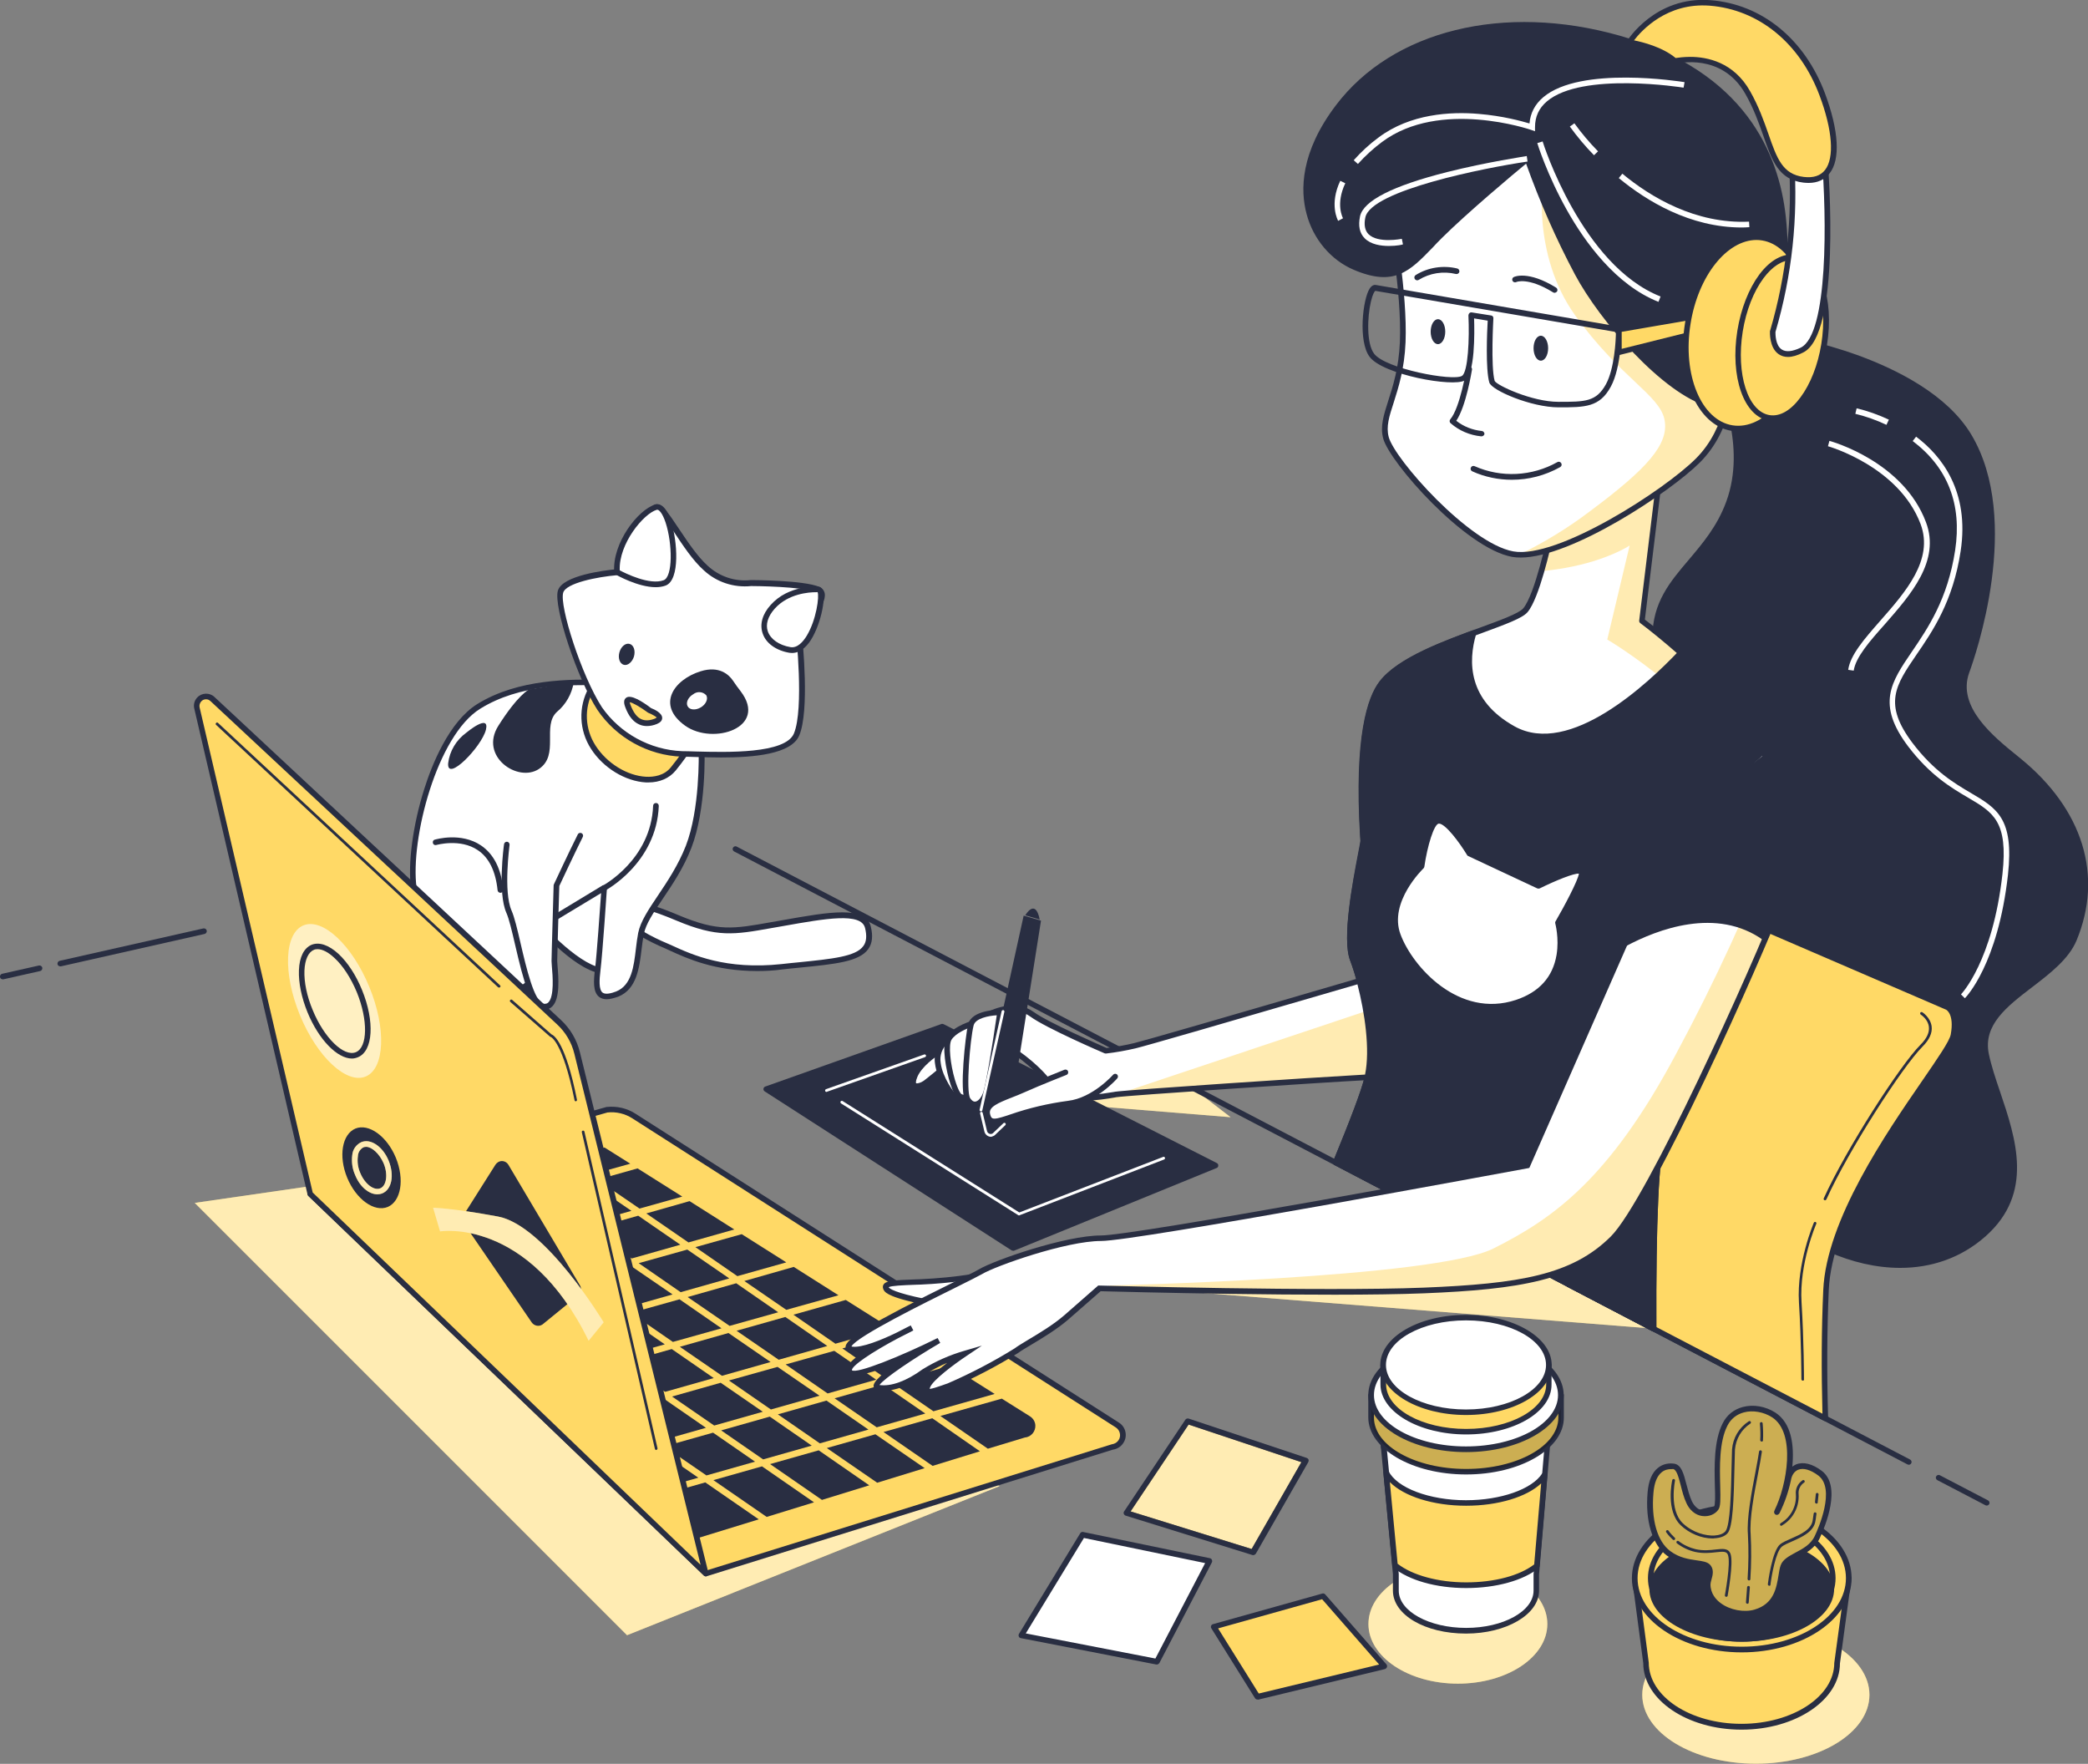 <svg xmlns="http://www.w3.org/2000/svg" xmlns:xlink="http://www.w3.org/1999/xlink" x="0px" y="0px" viewBox="0 0 128.87 108.86">
<rect x="0" y="0" width="128.87" height="108.86" fill="#808080" stroke="none"/>
<style type="text/css">
	.st0{fill:#ffd966;}
	.st1{opacity:0.5;fill:#FFFFFF;enable-background:new    ;}
	.st2{fill:#FFFFFF;}
	.st3{fill:#292e42;}
	.st4{clip-path:url(#SVGID_2_);}
	.st5{opacity:0.5;enable-background:new    ;}
	.st6{clip-path:url(#SVGID_4_);}
	.st7{opacity:0.2;enable-background:new    ;}
	.st8{opacity:0.6;fill:#FFFFFF;enable-background:new    ;}
	.st9{opacity:0.5;}
	.st10{clip-path:url(#SVGID_6_);}
	.st11{opacity:0.5;fill:#ffd966;enable-background:new    ;}
	.st12{clip-path:url(#SVGID_8_);}
	.st13{clip-path:url(#SVGID_10_);}
	.st14{clip-path:url(#SVGID_12_);}
</style>
<g>
	<g id="freepik--Shadows--inject-1--inject-41_3_">
		<polyline class="st0" points="61.69,91.72 38.7,100.92 12.02,74.24 29.5,71.71 61.69,91.72 		"/>
		<polyline class="st1" points="61.69,91.72 38.7,100.92 12.02,74.24 29.5,71.71 61.69,91.72 		"/>
		<ellipse class="st0" cx="89.98" cy="100.23" rx="5.52" ry="3.68"/>
		<ellipse class="st1" cx="89.98" cy="100.23" rx="5.52" ry="3.68"/>
		<polyline class="st0" points="68.36,79.33 102.06,82 94.58,78.15 68.36,79.33 		"/>
		<polyline class="st1" points="68.36,79.33 102.06,82 94.58,78.15 68.36,79.33 		"/>
		<polyline class="st0" points="75.95,68.95 65.96,68.14 67.21,66.65 72.96,66.65 75.95,68.95 		"/>
		<polyline class="st1" points="75.95,68.95 65.96,68.14 67.21,66.65 72.96,66.65 75.95,68.95 		"/>
		<ellipse class="st0" cx="108.37" cy="104.6" rx="7.01" ry="4.25"/>
		<ellipse class="st1" cx="108.37" cy="104.6" rx="7.01" ry="4.25"/>
	</g>
	<g id="freepik--Post-it--inject-1--inject-41_3_">
		<g>
			<polygon class="st2" points="66.81,94.73 63.03,100.93 71.4,102.55 74.64,96.35 			"/>
			<path class="st3" d="M71.4,102.73c-0.01,0-0.02,0-0.03,0L63,101.1c-0.06-0.01-0.1-0.05-0.12-0.1c-0.02-0.05-0.02-0.11,0.01-0.16
				l3.78-6.21c0.04-0.06,0.11-0.1,0.18-0.08l7.83,1.62c0.05,0.01,0.1,0.05,0.12,0.1c0.02,0.05,0.02,0.11,0,0.15l-3.24,6.21
				C71.52,102.69,71.46,102.73,71.4,102.73z M63.31,100.81l8,1.55l3.07-5.89l-7.48-1.55L63.31,100.81z"/>
		</g>
		<polygon class="st0" points="73.29,87.71 69.51,93.38 77.34,95.81 80.58,90.14 		"/>
		<g>
			<defs>
				<polygon id="SVGID_1_" points="73.29,87.71 69.51,93.38 77.34,95.81 80.58,90.14 				"/>
			</defs>
			<clipPath id="SVGID_2_">
				<use xlink:href="#SVGID_1_"  style="overflow:visible;"/>
			</clipPath>
			<g class="st4">
				<g class="st5">
					<polygon class="st2" points="73.29,87.71 69.51,93.38 77.34,95.81 80.58,90.14 					"/>
					<path class="st3" d="M77.42,96.01l-8.18-2.54l3.98-5.97l7.61,2.54L77.42,96.01z M69.78,93.28l7.47,2.32l3.07-5.36l-6.96-2.32
						L69.78,93.28z"/>
				</g>
			</g>
		</g>
		<path class="st3" d="M77.34,95.98c-0.02,0-0.03,0-0.05-0.01l-7.82-2.43c-0.05-0.02-0.09-0.06-0.11-0.11
			c-0.02-0.05-0.01-0.11,0.02-0.15l3.78-5.66c0.04-0.06,0.12-0.09,0.2-0.07l7.29,2.43c0.05,0.02,0.09,0.05,0.11,0.1
			c0.02,0.05,0.01,0.1-0.01,0.15l-3.24,5.66C77.46,95.95,77.4,95.98,77.34,95.98z M69.78,93.28l7.47,2.32l3.07-5.36l-6.96-2.32
			L69.78,93.28z"/>
		<g>
			<polygon class="st0" points="81.66,98.51 74.91,100.39 77.61,104.71 85.43,102.82 			"/>
			<path class="st3" d="M77.61,104.89c-0.06,0-0.11-0.03-0.15-0.08l-2.7-4.32c-0.03-0.05-0.03-0.1-0.01-0.15
				c0.02-0.05,0.06-0.09,0.11-0.1l6.75-1.89c0.07-0.02,0.13,0,0.18,0.05l3.78,4.32c0.04,0.05,0.05,0.11,0.03,0.17
				c-0.02,0.06-0.07,0.1-0.12,0.12l-7.83,1.89C77.63,104.88,77.62,104.89,77.61,104.89z M75.18,100.5l2.51,4.02l7.43-1.79L81.6,98.7
				L75.18,100.5z"/>
		</g>
	</g>
	<g id="freepik--Plant--inject-1--inject-41_3_">
		<g>
			<path class="st0" d="M100.91,97.4l0.69,5.24c0,2.17,2.64,3.93,5.9,3.93s5.9-1.76,5.9-3.93l0.71-5.24H100.91z"/>
			<path class="st3" d="M107.49,106.75c-3.35,0-6.07-1.84-6.07-4.11l-0.69-5.22c-0.01-0.05,0.01-0.1,0.04-0.14
				c0.03-0.04,0.08-0.06,0.13-0.06h13.2c0.05,0,0.1,0.02,0.13,0.06c0.03,0.04,0.05,0.09,0.04,0.14l-0.71,5.24
				C113.56,104.9,110.84,106.75,107.49,106.75z M101.1,97.57l0.66,5.04c0,2.1,2.57,3.78,5.72,3.78c3.16,0,5.73-1.69,5.73-3.76
				l0.69-5.07H101.1z"/>
		</g>
		<g>
			<ellipse class="st0" cx="107.5" cy="97.4" rx="6.61" ry="4.41"/>
			<path class="st3" d="M107.5,101.98c-3.74,0-6.78-2.05-6.78-4.58c0-2.52,3.04-4.58,6.78-4.58s6.78,2.05,6.78,4.58
				C114.28,99.92,111.24,101.98,107.5,101.98z M107.5,93.17c-3.55,0-6.43,1.9-6.43,4.23s2.89,4.23,6.43,4.23
				c3.55,0,6.43-1.9,6.43-4.23S111.05,93.17,107.5,93.17z"/>
		</g>
		<g>
			<ellipse class="st0" cx="107.5" cy="97.4" rx="5.62" ry="3.75"/>
			<path class="st3" d="M107.5,101.32c-3.19,0-5.79-1.76-5.79-3.92s2.6-3.92,5.79-3.92c3.19,0,5.79,1.76,5.79,3.92
				S110.69,101.32,107.5,101.32z M107.5,93.83c-3,0-5.45,1.6-5.45,3.57c0,1.97,2.44,3.57,5.45,3.57c3,0,5.45-1.6,5.45-3.57
				C112.95,95.43,110.5,93.83,107.5,93.83z"/>
		</g>
		<g>
			<ellipse class="st3" cx="107.5" cy="98.08" rx="5.52" ry="3.07"/>
			<path class="st3" d="M107.5,101.32c-3.14,0-5.7-1.45-5.7-3.24c0-1.79,2.55-3.24,5.7-3.24c3.14,0,5.7,1.45,5.7,3.24
				C113.19,99.87,110.64,101.32,107.5,101.32z M107.5,95.18c-2.95,0-5.35,1.3-5.35,2.9s2.4,2.9,5.35,2.9c2.95,0,5.35-1.3,5.35-2.9
				S110.45,95.18,107.5,95.18z"/>
		</g>
		<path class="st0" d="M109.49,87.34c-0.96-0.62-2.41-0.56-3,0.58c-0.86,1.66-0.24,4.74-0.56,5.17s-1.23,0.56-1.66-0.37
			c-0.43-0.92-0.43-2.16-0.99-2.22c-0.56-0.06-1.29,0.19-1.42,1.6c-0.12,1.42,0.12,3.02,1.11,3.76s2.09,0.49,2.41,0.8
			c0.32,0.31,0,0.79,0,1.11c0,1.38,1.8,2.07,2.95,1.72c1.66-0.49,1.48-2.16,1.72-2.84c0.24-0.68,1.6-0.74,2.1-1.79
			c0.49-1.05,1.23-3.15,0.18-3.95c-1.05-0.8-1.85-0.43-1.97,0.43c-0.14,0.68-0.38,1.35-0.69,1.97
			C110.42,91.89,111.15,88.41,109.49,87.34z"/>
		<g>
			<defs>
				<path id="SVGID_3_" d="M109.49,87.34c-0.96-0.62-2.41-0.56-3,0.58c-0.86,1.66-0.24,4.74-0.56,5.17s-1.23,0.56-1.66-0.37
					c-0.43-0.92-0.43-2.16-0.99-2.22c-0.56-0.06-1.29,0.19-1.42,1.6c-0.12,1.42,0.12,3.02,1.11,3.76s2.09,0.49,2.41,0.8
					c0.32,0.31,0,0.79,0,1.11c0,1.38,1.8,2.07,2.95,1.72c1.66-0.49,1.48-2.16,1.72-2.84c0.24-0.68,1.6-0.74,2.1-1.79
					c0.49-1.05,1.23-3.15,0.18-3.95c-1.05-0.8-1.85-0.43-1.97,0.43c-0.14,0.68-0.38,1.35-0.69,1.97
					C110.42,91.89,111.15,88.41,109.49,87.34z"/>
			</defs>
			<clipPath id="SVGID_4_">
				<use xlink:href="#SVGID_3_"  style="overflow:visible;"/>
			</clipPath>
			<g class="st6">
				<path class="st7" d="M109.49,87.34c-0.96-0.62-2.41-0.56-3,0.58c-0.86,1.66-0.24,4.74-0.56,5.17s-1.23,0.56-1.66-0.37
					c-0.43-0.92-0.43-2.16-0.99-2.22c-0.56-0.06-1.29,0.19-1.42,1.6c-0.12,1.42,0.12,3.02,1.11,3.76s2.09,0.49,2.41,0.8
					c0.32,0.31,0,0.79,0,1.11c0,1.38,1.8,2.07,2.95,1.72c1.66-0.49,1.48-2.16,1.72-2.84c0.24-0.68,1.6-0.74,2.1-1.79
					c0.49-1.05,1.23-3.15,0.18-3.95c-1.05-0.8-1.85-0.43-1.97,0.43c-0.14,0.68-0.38,1.35-0.69,1.97
					C110.42,91.89,111.15,88.41,109.49,87.34z"/>
			</g>
		</g>
		<path class="st3" d="M107.71,99.77c-0.6,0-1.24-0.2-1.72-0.55c-0.5-0.37-0.77-0.88-0.77-1.44c0-0.12,0.04-0.25,0.07-0.39
			c0.08-0.29,0.12-0.47-0.02-0.6c-0.09-0.08-0.34-0.12-0.61-0.16c-0.49-0.07-1.16-0.16-1.79-0.63c-0.89-0.67-1.34-2.13-1.18-3.91
			c0.06-0.7,0.27-1.2,0.63-1.49c0.34-0.28,0.72-0.3,0.98-0.27c0.47,0.05,0.61,0.61,0.78,1.26c0.09,0.34,0.19,0.73,0.34,1.06
			c0.17,0.35,0.43,0.56,0.74,0.59c0.25,0.02,0.5-0.08,0.63-0.25c0.08-0.11,0.07-0.73,0.05-1.28c-0.03-1.18-0.07-2.8,0.49-3.88
			c0.25-0.5,0.68-0.84,1.22-0.99c0.66-0.18,1.41-0.05,2.02,0.34l0,0c0.99,0.64,1.18,2,1.05,3.34c0.07-0.06,0.15-0.1,0.23-0.14
			c0.45-0.18,1.01-0.04,1.59,0.4c1.25,0.95,0.21,3.42-0.13,4.16c-0.29,0.62-0.87,0.93-1.33,1.17c-0.36,0.19-0.67,0.35-0.76,0.6
			c-0.05,0.14-0.08,0.33-0.12,0.55c-0.13,0.79-0.33,1.98-1.72,2.39C108.18,99.74,107.95,99.77,107.71,99.77z M103.14,90.67
			c-0.18,0-0.4,0.04-0.59,0.2c-0.28,0.23-0.45,0.65-0.5,1.26c-0.15,1.66,0.24,3.01,1.04,3.6c0.56,0.42,1.15,0.5,1.63,0.57
			c0.35,0.05,0.63,0.09,0.8,0.25c0.29,0.28,0.19,0.66,0.11,0.94c-0.03,0.11-0.06,0.22-0.06,0.29c0,0.57,0.34,0.95,0.63,1.16
			c0.57,0.43,1.45,0.59,2.09,0.4c1.19-0.35,1.35-1.33,1.48-2.12c0.04-0.24,0.07-0.45,0.13-0.61c0.13-0.37,0.52-0.57,0.92-0.79
			c0.44-0.23,0.94-0.5,1.18-1.01c0.23-0.48,1.3-2.92,0.23-3.74c-0.48-0.36-0.92-0.49-1.25-0.36c-0.24,0.1-0.4,0.34-0.45,0.67
			c-0.15,0.7-0.38,1.36-0.69,1.99c-0.01,0.01-0.01,0.02-0.02,0.03c-0.04,0.08-0.15,0.12-0.23,0.08c-0.08-0.04-0.12-0.15-0.08-0.23
			c0.01-0.02,0.02-0.03,0.02-0.05c0.75-1.52,1.34-4.76-0.16-5.73c-0.52-0.33-1.19-0.45-1.74-0.3c-0.45,0.12-0.8,0.4-1.01,0.81
			c-0.52,1-0.48,2.57-0.45,3.71c0.02,0.86,0.03,1.29-0.12,1.49c-0.2,0.28-0.57,0.43-0.94,0.39c-0.25-0.02-0.72-0.16-1.02-0.79
			c-0.17-0.36-0.27-0.76-0.36-1.12c-0.13-0.5-0.25-0.98-0.49-1C103.23,90.68,103.18,90.67,103.14,90.67z"/>
		<path class="st3" d="M105.7,94.95c-0.68,0-1.44-0.31-1.96-0.81c-0.94-0.89-0.55-2.71-0.53-2.79c0.01-0.05,0.05-0.07,0.1-0.07
			c0.05,0.01,0.08,0.06,0.07,0.1c0,0.02-0.38,1.81,0.48,2.63c0.63,0.6,1.43,0.78,1.94,0.76c0.32-0.02,0.56-0.11,0.69-0.26
			c0.31-0.35,0.35-2.6,0.38-3.94c0.01-0.46,0.02-0.86,0.03-1.12c0.06-0.71,0.43-1.34,1.03-1.73c0.04-0.03,0.09-0.02,0.12,0.02
			c0.03,0.04,0.02,0.09-0.02,0.12c-0.55,0.36-0.89,0.94-0.95,1.6c-0.01,0.26-0.02,0.65-0.03,1.11c-0.04,1.93-0.1,3.68-0.42,4.05
			c-0.16,0.19-0.45,0.3-0.82,0.32C105.77,94.95,105.73,94.95,105.7,94.95z"/>
		<path class="st3" d="M106.55,98.55c-0.01,0-0.01,0-0.02,0c-0.05-0.01-0.08-0.05-0.07-0.1c0-0.02,0.37-1.96,0.19-2.48
			c-0.08-0.23-0.28-0.22-0.73-0.17c-0.35,0.04-0.79,0.09-1.3-0.02c-0.4-0.09-0.79-0.28-1.12-0.53c-0.04-0.03-0.04-0.08-0.02-0.12
			c0.03-0.04,0.08-0.04,0.12-0.02c0.31,0.24,0.67,0.41,1.05,0.5c0.48,0.11,0.9,0.06,1.24,0.02c0.44-0.05,0.79-0.09,0.92,0.28
			c0.19,0.57-0.17,2.49-0.18,2.57C106.63,98.52,106.59,98.55,106.55,98.55z"/>
		<path class="st3" d="M103.31,95.05c-0.02,0-0.04-0.01-0.06-0.02c-0.15-0.14-0.29-0.29-0.41-0.46c-0.03-0.04-0.02-0.09,0.02-0.12
			s0.09-0.02,0.12,0.02c0.11,0.16,0.24,0.3,0.38,0.43c0.04,0.03,0.04,0.09,0.01,0.12C103.36,95.04,103.33,95.05,103.31,95.05z"/>
		<path class="st3" d="M107.95,97.54C107.95,97.54,107.95,97.54,107.95,97.54c-0.05,0-0.09-0.04-0.09-0.09
			c0.06-0.91,0.07-1.84,0.02-2.75c-0.08-0.99,0.22-2.56,0.46-3.82c0.1-0.52,0.18-0.96,0.23-1.3c0.01-0.05,0.05-0.08,0.1-0.07
			c0.05,0.01,0.08,0.05,0.07,0.1c-0.05,0.34-0.13,0.79-0.23,1.31c-0.24,1.25-0.54,2.81-0.46,3.78c0.05,0.92,0.04,1.86-0.02,2.77
			C108.03,97.5,108,97.54,107.95,97.54z"/>
		<path class="st3" d="M107.85,98.98C107.84,98.98,107.84,98.98,107.85,98.98c-0.06,0-0.09-0.05-0.09-0.09c0,0,0.03-0.38,0.07-0.93
			c0-0.05,0.05-0.08,0.09-0.08c0.05,0,0.08,0.04,0.08,0.09c-0.04,0.55-0.07,0.93-0.07,0.93C107.93,98.95,107.89,98.98,107.85,98.98z
			"/>
		<path class="st3" d="M112.11,92.8C112.11,92.8,112.11,92.8,112.11,92.8c-0.06-0.01-0.09-0.05-0.09-0.1
			c0.03-0.3,0.05-0.48,0.05-0.48c0-0.05,0.05-0.09,0.09-0.08c0.05,0,0.08,0.05,0.08,0.09c0,0-0.02,0.18-0.05,0.48
			C112.2,92.77,112.16,92.8,112.11,92.8z"/>
		<path class="st3" d="M109.2,97.87c0,0-0.01,0-0.01,0c-0.05-0.01-0.08-0.05-0.08-0.1c0.01-0.08,0.26-2.07,0.77-2.47
			c0.16-0.12,0.4-0.23,0.66-0.34c0.59-0.26,1.26-0.55,1.34-1.14c0.01-0.1,0.03-0.19,0.04-0.28l0.02-0.13
			c0.01-0.05,0.05-0.08,0.1-0.07c0.05,0.01,0.08,0.05,0.07,0.1l-0.02,0.13c-0.01,0.09-0.02,0.19-0.04,0.28
			c-0.09,0.69-0.84,1.01-1.44,1.28c-0.25,0.11-0.49,0.21-0.63,0.32c-0.38,0.3-0.64,1.8-0.71,2.36
			C109.28,97.84,109.25,97.87,109.2,97.87z"/>
		<path class="st3" d="M109.94,94.17c-0.03,0-0.06-0.02-0.07-0.04c-0.02-0.04-0.01-0.09,0.03-0.12c0.62-0.36,0.99-1.05,0.94-1.77
			c-0.04-0.35,0.12-0.68,0.41-0.88c0.04-0.03,0.09-0.02,0.12,0.02c0.03,0.04,0.02,0.09-0.02,0.12c-0.24,0.16-0.37,0.43-0.34,0.72
			c0.05,0.78-0.35,1.54-1.03,1.93C109.97,94.17,109.96,94.17,109.94,94.17z"/>
		<path class="st3" d="M108.73,88.97C108.73,88.97,108.73,88.97,108.73,88.97c-0.05,0-0.09-0.04-0.09-0.09
			c0.02-0.34,0.01-0.68-0.02-1.02c0-0.05,0.03-0.09,0.08-0.09c0.04-0.01,0.09,0.03,0.09,0.08c0.03,0.35,0.04,0.7,0.02,1.05
			C108.81,88.94,108.78,88.97,108.73,88.97z"/>
	</g>
	<g id="freepik--Cup--inject-1--inject-41_3_">
		<g>
			<path class="st2" d="M85.24,87.53l0.91,9.62v1.02c0,1.38,1.94,2.47,4.33,2.47c2.39,0,4.33-1.11,4.33-2.47v-1.02l0.83-9.72
				L85.24,87.53z"/>
			<path class="st3" d="M90.48,100.82c-2.53,0-4.51-1.16-4.51-2.65v-1.02l-0.91-9.61c0-0.05,0.01-0.1,0.04-0.13
				c0.03-0.04,0.08-0.06,0.13-0.06l10.41-0.1c0.05-0.01,0.1,0.02,0.13,0.06c0.03,0.04,0.05,0.08,0.05,0.13l-0.83,9.73l0,1
				C94.99,99.64,92.97,100.82,90.48,100.82z M85.43,87.7l0.9,9.44l0,1.03c0,1.27,1.87,2.3,4.16,2.3c2.29,0,4.16-1.03,4.16-2.3v-1.02
				l0.82-9.55L85.43,87.7z"/>
		</g>
		<g>
			<path class="st0" d="M94.86,96.64l0.48-5.61c-0.65,1-2.57,1.72-4.85,1.72c-2.4,0-4.4-0.81-4.94-1.89l0.55,5.74
				c0.88,0.73,2.51,1.23,4.39,1.23C92.37,97.83,93.98,97.36,94.86,96.64z"/>
			<path class="st3" d="M90.49,98.01c-1.86,0-3.54-0.48-4.5-1.27c-0.04-0.03-0.06-0.07-0.06-0.12l-0.55-5.74
				c-0.01-0.08,0.04-0.16,0.12-0.18c0.08-0.02,0.17,0.01,0.2,0.09c0.51,1.04,2.52,1.8,4.78,1.8c2.15,0,4.08-0.68,4.7-1.65
				c0.04-0.07,0.13-0.1,0.2-0.07c0.08,0.03,0.12,0.1,0.12,0.18l-0.48,5.61c0,0.05-0.03,0.09-0.06,0.12
				C94.02,97.54,92.35,98.01,90.49,98.01z M86.26,96.51c0.9,0.71,2.51,1.15,4.23,1.15c1.75,0,3.31-0.42,4.2-1.11l0.43-5
				c-0.89,0.84-2.66,1.38-4.63,1.38c-2.04,0-3.84-0.58-4.71-1.46L86.26,96.51z M94.86,96.64L94.86,96.64L94.86,96.64z"/>
		</g>
		<g>
			<polygon class="st2" points="85.41,89.35 85.41,89.28 85.36,88.9 			"/>
			<path class="st3" d="M85.41,89.52c-0.09,0-0.16-0.07-0.17-0.16l-0.04-0.45c-0.01-0.09,0.06-0.18,0.15-0.19
				c0.09-0.01,0.18,0.06,0.19,0.15l0.05,0.47C85.58,89.44,85.51,89.52,85.41,89.52C85.42,89.52,85.41,89.52,85.41,89.52z"/>
		</g>
		<g>
			<path class="st0" d="M95.81,86.11c-0.92-1.16-2.96-1.97-5.33-1.97c-2.37,0-4.41,0.81-5.33,1.97h-0.52v1.38
				c0,1.85,2.62,3.35,5.86,3.35c3.24,0,5.86-1.5,5.86-3.35v-1.38H95.81z"/>
			<path class="st3" d="M90.49,91c-3.33,0-6.04-1.58-6.04-3.52v-1.38c0-0.1,0.08-0.17,0.17-0.17h0.44c1-1.2,3.12-1.97,5.42-1.97
				c2.3,0,4.41,0.77,5.41,1.97h0.46c0.1,0,0.17,0.08,0.17,0.17v1.38C96.53,89.43,93.82,91,90.49,91z M84.8,86.28v1.21
				c0,1.75,2.55,3.17,5.69,3.17c3.14,0,5.69-1.42,5.69-3.17v-1.21h-0.37c-0.05,0-0.1-0.02-0.14-0.07c-0.92-1.16-2.95-1.9-5.19-1.9
				c-2.24,0-4.28,0.75-5.2,1.9c-0.03,0.04-0.08,0.07-0.14,0.07H84.8z"/>
		</g>
		<path class="st7" d="M95.81,86.11c-0.92-1.16-2.96-1.97-5.33-1.97c-2.37,0-4.41,0.81-5.33,1.97h-0.52v1.38
			c0,1.85,2.62,3.35,5.86,3.35c3.24,0,5.86-1.5,5.86-3.35v-1.38H95.81z"/>
		<g>
			<ellipse class="st2" cx="90.48" cy="86.11" rx="5.85" ry="3.35"/>
			<path class="st3" d="M90.48,89.62c-3.32,0-6.03-1.58-6.03-3.52s2.7-3.52,6.03-3.52c3.32,0,6.03,1.58,6.03,3.52
				S93.81,89.62,90.48,89.62z M90.48,82.93c-3.13,0-5.68,1.42-5.68,3.17s2.55,3.17,5.68,3.17c3.13,0,5.68-1.42,5.68-3.17
				S93.62,82.93,90.48,82.93z"/>
		</g>
		<g>
			<path class="st0" d="M95.14,84.24c-0.8-1.01-2.58-1.72-4.66-1.72s-3.85,0.71-4.66,1.72h-0.45v1.2c0,1.61,2.29,2.92,5.11,2.92
				s5.11-1.31,5.11-2.92v-1.2H95.14z"/>
			<path class="st3" d="M90.49,88.53c-2.91,0-5.29-1.39-5.29-3.09v-1.2c0-0.1,0.08-0.17,0.17-0.17h0.36
				c0.88-1.05,2.73-1.72,4.74-1.72c2.01,0,3.85,0.67,4.74,1.72h0.38c0.1,0,0.17,0.08,0.17,0.17v1.2
				C95.78,87.15,93.41,88.53,90.49,88.53z M85.55,84.41v1.03c0,1.52,2.22,2.75,4.94,2.75c2.72,0,4.94-1.23,4.94-2.75v-1.03h-0.29
				c-0.05,0-0.1-0.02-0.14-0.07c-0.8-1.01-2.57-1.66-4.52-1.66c-1.95,0-3.73,0.65-4.52,1.66c-0.03,0.04-0.08,0.07-0.14,0.07H85.55z"
				/>
		</g>
		<g>
			<ellipse class="st2" cx="90.48" cy="84.24" rx="5.11" ry="2.92"/>
			<path class="st3" d="M90.48,87.33c-2.91,0-5.29-1.39-5.29-3.09c0-1.71,2.37-3.09,5.29-3.09c2.91,0,5.29,1.39,5.29,3.09
				C95.77,85.95,93.4,87.33,90.48,87.33z M90.48,81.49c-2.72,0-4.94,1.23-4.94,2.75s2.22,2.75,4.94,2.75c2.72,0,4.94-1.23,4.94-2.75
				S93.21,81.49,90.48,81.49z"/>
		</g>
	</g>
	<g id="freepik--Cat--inject-1--inject-41_3_">
		<g>
			<path class="st2" d="M38.88,55.86c0,0,0.4-0.27,2.94,0.8c2.54,1.07,3.54,0.83,6.01,0.4c2.97-0.52,5.43-1.03,5.73,0.17
				c0.51,2.07-1.56,2.05-5.3,2.45c-3.74,0.4-5.9-0.74-7.1-1.28c-0.55-0.23-1.09-0.49-1.6-0.8L38.88,55.86z"/>
			<path class="st3" d="M46.73,59.93c-2.62,0-4.31-0.77-5.38-1.26l-0.26-0.12c-0.55-0.23-1.1-0.5-1.62-0.81
				c-0.03-0.02-0.06-0.05-0.07-0.09l-0.67-1.74c-0.03-0.08,0-0.16,0.07-0.21c0.11-0.07,0.67-0.24,3.1,0.79
				c2.4,1.01,3.36,0.84,5.66,0.43l0.8-0.14c2.82-0.5,5.06-0.89,5.38,0.39c0.15,0.59,0.1,1.05-0.15,1.4
				c-0.55,0.78-2.02,0.93-4.24,1.15c-0.34,0.03-0.69,0.07-1.06,0.11C47.72,59.91,47.21,59.93,46.73,59.93z M39.69,57.48
				c0.49,0.29,1,0.54,1.53,0.76l0.27,0.12c1.24,0.57,3.32,1.51,6.75,1.14c0.37-0.04,0.72-0.08,1.06-0.11
				c2.05-0.21,3.53-0.35,3.99-1.01c0.19-0.26,0.22-0.63,0.1-1.11c-0.24-0.97-2.44-0.58-4.98-0.13l-0.8,0.14
				c-2.3,0.41-3.35,0.59-5.85-0.46c-1.63-0.69-2.35-0.81-2.63-0.82L39.69,57.48z"/>
		</g>
		<g>
			<path class="st2" d="M33.14,56.93c0,0,3.34,3.87,4.81,2.8c1.47-1.07,1.34-4.54,0-5.61S32.88,55.06,33.14,56.93z"/>
			<path class="st3" d="M37.34,60.1c-1.64,0-4.02-2.7-4.33-3.05c-0.02-0.02-0.04-0.06-0.04-0.09c-0.16-1.09,0.91-2.12,1.86-2.66
				c1.05-0.6,2.45-0.92,3.22-0.3c0.71,0.57,1.14,1.8,1.11,3.14c-0.03,1.22-0.45,2.24-1.12,2.74C37.84,60.03,37.6,60.1,37.34,60.1z
				 M33.31,56.86c0.93,1.07,3.46,3.53,4.54,2.73c0.59-0.43,0.95-1.35,0.98-2.46c0.03-1.22-0.37-2.37-0.99-2.87
				c-0.55-0.44-1.72-0.31-2.84,0.33C34.16,55.08,33.22,55.96,33.31,56.86z"/>
		</g>
		<g>
			<path class="st2" d="M43.29,46.25c0,0,0.13,3.61-0.8,6.01s-2.67,4.01-2.94,5.34s-0.13,3.2-1.47,3.74
				c-1.34,0.53-1.34-0.4-1.2-1.47s0.4-5.07,0.4-5.07l-4.41,2.67c0,0,1.2,3.34-1.34,3.74c-2.54,0.4-5.61-3.47-6.01-6.4
				c-0.4-2.93,1.2-9.48,4.01-11.22s6.41-1.47,8.28-1.47S42.49,43.45,43.29,46.25z"/>
			<path class="st3" d="M37.44,61.67c-0.18,0-0.34-0.05-0.46-0.14c-0.4-0.31-0.34-1.03-0.26-1.68c0.11-0.87,0.31-3.75,0.38-4.73
				l-4.01,2.42c0.14,0.45,0.52,1.93-0.07,2.93c-0.29,0.5-0.78,0.8-1.44,0.91c-0.85,0.13-1.79-0.17-2.75-0.88
				c-1.73-1.29-3.18-3.67-3.46-5.66c-0.21-1.51,0.11-3.92,0.81-6.13c0.47-1.5,1.53-4.17,3.28-5.26c2.54-1.57,5.77-1.53,7.7-1.5
				c0.24,0,0.47,0.01,0.67,0.01c1.83,0,4.8,1.32,5.64,4.25c0,0.01,0.01,0.03,0.01,0.04c0.01,0.15,0.12,3.67-0.81,6.08
				c-0.48,1.24-1.17,2.26-1.77,3.15c-0.56,0.83-1.04,1.54-1.16,2.16c-0.06,0.29-0.1,0.6-0.14,0.93c-0.14,1.16-0.3,2.48-1.44,2.94
				C37.87,61.61,37.64,61.67,37.44,61.67z M37.29,54.63c0.03,0,0.06,0.01,0.09,0.03c0.05,0.03,0.09,0.09,0.08,0.16
				c-0.01,0.16-0.27,4.02-0.4,5.08c-0.07,0.57-0.11,1.17,0.13,1.36c0.18,0.14,0.56,0.04,0.84-0.07c0.95-0.38,1.09-1.54,1.22-2.66
				c0.04-0.34,0.08-0.65,0.14-0.96c0.14-0.69,0.63-1.43,1.21-2.29c0.59-0.88,1.26-1.88,1.73-3.08c0.87-2.25,0.8-5.62,0.79-5.92
				c-0.8-2.75-3.58-3.98-5.3-3.98c-0.21,0-0.43,0-0.67-0.01c-2.02-0.03-5.06-0.07-7.51,1.45c-2.67,1.65-4.33,8.05-3.93,11.05
				c0.26,1.88,1.69,4.22,3.32,5.43c0.88,0.65,1.74,0.93,2.49,0.81c0.56-0.09,0.96-0.34,1.2-0.74c0.61-1.03,0.01-2.75,0-2.77
				c-0.03-0.08,0-0.16,0.07-0.21l4.41-2.67C37.23,54.63,37.26,54.63,37.29,54.63z"/>
		</g>
		<path class="st3" d="M32.65,42.55c0,0-0.69,0.34-1.89,2.24c-1.2,1.89,1.2,3.53,2.5,2.67c1.29-0.86,0.17-2.67,1.12-3.53
			c0.55-0.46,0.91-1.1,1.03-1.81L32.65,42.55z"/>
		<path class="st3" d="M28.78,45.22c-0.62,0.45-1.03,1.13-1.12,1.89c-0.09,1.2,2.07-1.03,2.33-2.07
			C30.24,44,28.78,45.22,28.78,45.22z"/>
		<g>
			<path class="st0" d="M36.48,42.52c-0.62,1.13-0.57,2.52,0.13,3.6c1.2,1.87,3.87,2.67,4.94,1.34c1.07-1.34,1.47-2,1.07-2.67
				C42.22,44.12,38.35,41.45,36.48,42.52z"/>
			<path class="st3" d="M40.02,48.29c-0.05,0-0.1,0-0.15,0c-1.28-0.07-2.64-0.9-3.39-2.07c-0.74-1.14-0.8-2.59-0.14-3.78
				c0.02-0.03,0.04-0.05,0.07-0.07c2.03-1.16,5.97,1.66,6.37,2.33c0.48,0.8-0.09,1.62-1.08,2.86
				C41.31,48.03,40.72,48.29,40.02,48.29z M36.61,42.64c-0.57,1.07-0.51,2.36,0.15,3.38c0.7,1.09,1.95,1.86,3.12,1.92
				c0.46,0.02,1.11-0.06,1.53-0.59c1.07-1.34,1.39-1.91,1.06-2.47C42.12,44.29,38.4,41.69,36.61,42.64z"/>
		</g>
		<g>
			<path class="st2" d="M46.36,35.98c-1.03,0.11-2.05-0.23-2.8-0.93c-1.34-1.2-2.54-3.87-3.07-3.74c-0.53,0.13-2.41,4.01-2.41,4.01
				s-3.2,0.27-3.47,1.2c-0.27,0.93,1.2,5.34,2.41,7.21c1.15,1.69,3.03,2.73,5.07,2.81c1.6,0,6.41,0.4,7.08-1.2
				c0.67-1.6,0.13-6.41,0.13-6.41s2.14-2.14,1.2-2.54C49.56,35.98,46.36,35.98,46.36,35.98z"/>
			<path class="st3" d="M44.5,46.75c-0.56,0-1.1-0.02-1.57-0.03c-0.33-0.01-0.62-0.02-0.85-0.02c-2.09-0.08-4.04-1.16-5.21-2.89
				c-1.24-1.91-2.72-6.37-2.44-7.35c0.27-0.95,2.91-1.26,3.52-1.32c0.5-1.02,1.94-3.87,2.49-4.01c0.38-0.1,0.75,0.43,1.48,1.53
				c0.53,0.79,1.12,1.68,1.75,2.25c0.72,0.67,1.69,1,2.67,0.89c0.01,0,0.01,0,0.02,0h0c0.13,0,3.25,0.01,4.21,0.42
				c0.18,0.08,0.29,0.21,0.33,0.4c0.14,0.71-1.1,2.03-1.42,2.36c0.07,0.66,0.49,4.88-0.15,6.41C48.84,46.55,46.52,46.75,44.5,46.75z
				 M42.1,46.36c0.22,0,0.51,0.01,0.84,0.02c1.93,0.05,5.53,0.15,6.06-1.11c0.64-1.54,0.12-6.27,0.12-6.32
				c-0.01-0.05,0.01-0.1,0.05-0.14c0.58-0.58,1.47-1.67,1.38-2.11c-0.01-0.05-0.03-0.1-0.13-0.14c-0.87-0.37-3.87-0.39-4.06-0.39
				c-1.07,0.11-2.14-0.24-2.93-0.98c-0.66-0.59-1.27-1.51-1.8-2.31c-0.39-0.59-0.92-1.39-1.11-1.39c0,0,0,0,0,0
				c-0.29,0.11-1.42,2.11-2.3,3.91c-0.03,0.05-0.08,0.09-0.14,0.1c-1.19,0.1-3.15,0.48-3.32,1.08c-0.24,0.83,1.13,5.12,2.39,7.07
				C38.27,45.26,40.12,46.28,42.1,46.36C42.1,46.36,42.1,46.36,42.1,46.36z"/>
		</g>
		<path class="st3" d="M45.71,42.66c-0.16-0.21-0.32-0.42-0.47-0.65c-0.25-0.37-0.85-0.94-2-0.58c-1.64,0.51-2.76,2.07-0.95,3.36
			C44.01,46.01,47.43,44.91,45.71,42.66z"/>
		<g>
			<path class="st2" d="M38.08,35.31c0,0,1.87,1.07,2.94,0.67c1.07-0.4,0.4-4.94-0.53-4.67C39.56,31.57,37.95,33.57,38.08,35.31z"/>
			<path class="st3" d="M40.47,36.24c-1.09,0-2.4-0.74-2.47-0.78c-0.05-0.03-0.08-0.08-0.09-0.14c-0.14-1.8,1.48-3.88,2.53-4.18
				c0.26-0.08,0.65,0.04,0.97,1.01c0.4,1.21,0.58,3.65-0.33,3.99C40.89,36.21,40.68,36.24,40.47,36.24z M38.25,35.2
				c0.36,0.19,1.85,0.93,2.71,0.61c0.57-0.21,0.55-2.25,0.12-3.56c-0.2-0.6-0.42-0.82-0.54-0.79C39.72,31.7,38.18,33.56,38.25,35.2z
				"/>
		</g>
		<g>
			<path class="st2" d="M50.5,36.38c0,0-1.72-0.13-2.8,1.07s-0.4,2.41,1.07,2.67C50.23,40.37,51.03,36.38,50.5,36.38z"/>
			<path class="st3" d="M48.89,40.3c-0.06,0-0.11-0.01-0.16-0.01c-0.83-0.14-1.46-0.59-1.66-1.2c-0.19-0.56-0.02-1.19,0.5-1.76
				c1.1-1.23,2.81-1.13,2.94-1.12c0.11,0,0.2,0.07,0.25,0.18c0.26,0.51-0.15,2.36-0.83,3.28C49.55,40.17,49.18,40.3,48.89,40.3z
				 M50.35,36.55c-0.41,0-1.69,0.08-2.53,1.01c-0.43,0.48-0.58,0.98-0.43,1.41c0.17,0.48,0.69,0.85,1.4,0.97
				c0.43,0.07,0.78-0.34,1-0.7c0.59-0.97,0.79-2.44,0.67-2.7C50.44,36.55,50.4,36.55,50.35,36.55z M50.5,36.55L50.5,36.55
				L50.5,36.55z"/>
		</g>
		<g>
			<path class="st0" d="M40.09,43.85c0,0-1.72-1.34-1.34-0.27c0.39,1.07,1.07,1.2,1.72,0.93C41.14,44.25,40.09,43.85,40.09,43.85z"
				/>
			<path class="st3" d="M39.93,44.81c-0.17,0-0.33-0.03-0.48-0.1c-0.37-0.16-0.66-0.52-0.86-1.07c-0.04-0.11-0.16-0.43,0.06-0.58
				c0.29-0.21,0.99,0.23,1.53,0.64c0.23,0.09,0.69,0.31,0.69,0.61c0,0.16-0.11,0.28-0.32,0.37C40.33,44.77,40.12,44.81,39.93,44.81z
				 M38.87,43.34c0,0.03,0.01,0.09,0.05,0.18c0.17,0.45,0.39,0.75,0.67,0.87c0.23,0.1,0.51,0.09,0.83-0.04
				c0.09-0.04,0.11-0.07,0.11-0.07c-0.03-0.04-0.27-0.19-0.5-0.28c-0.02-0.01-0.03-0.01-0.04-0.02
				C39.53,43.64,39.04,43.36,38.87,43.34z"/>
		</g>
		<path class="st3" d="M39.13,40.51c-0.1,0.34-0.38,0.59-0.63,0.52c-0.25-0.07-0.37-0.41-0.27-0.77c0.1-0.36,0.38-0.59,0.63-0.52
			C39.11,39.81,39.23,40.15,39.13,40.51z"/>
		<path class="st2" d="M43.25,43.66c-0.32,0.19-0.69,0.16-0.81-0.07c-0.12-0.22,0.02-0.55,0.34-0.74c0.25-0.2,0.6-0.17,0.81,0.06
			C43.72,43.14,43.57,43.47,43.25,43.66z"/>
		<g>
			<path class="st2" d="M31.28,52.13c0,0-0.4,2.94,0.13,4.14c0.53,1.2,1.07,5.74,2.14,5.86c1.07,0.12,0.67-2.41,0.67-2.8
				c0-0.39,0.13-4.67,0.13-4.67s0.93-2,1.47-3.07"/>
			<path class="st3" d="M33.62,62.31c-0.03,0-0.06,0-0.09-0.01c-0.78-0.09-1.21-1.71-1.74-4c-0.19-0.82-0.37-1.59-0.54-1.97
				c-0.54-1.23-0.16-4.11-0.14-4.23c0.01-0.09,0.1-0.16,0.19-0.15c0.09,0.01,0.16,0.1,0.15,0.19c0,0.03-0.39,2.9,0.12,4.05
				c0.18,0.41,0.36,1.16,0.56,2.03c0.34,1.46,0.85,3.66,1.44,3.73c0.11,0.01,0.2-0.01,0.27-0.08c0.38-0.37,0.27-1.67,0.22-2.23
				c-0.01-0.15-0.02-0.26-0.02-0.32c0-0.39,0.13-4.5,0.13-4.68c0-0.02,0.01-0.05,0.02-0.07c0.01-0.02,0.94-2.02,1.47-3.07
				c0.04-0.09,0.15-0.12,0.23-0.08c0.09,0.04,0.12,0.15,0.08,0.23c-0.49,0.98-1.33,2.77-1.45,3.03c-0.01,0.41-0.13,4.27-0.13,4.63
				c0,0.06,0.01,0.16,0.02,0.29c0.06,0.71,0.17,2.02-0.32,2.51C33.95,62.25,33.8,62.31,33.62,62.31z"/>
		</g>
		<path class="st3" d="M30.88,55.1c-0.09,0-0.16-0.07-0.17-0.16c-0.12-1.17-0.53-2.01-1.22-2.47c-1.09-0.74-2.55-0.32-2.56-0.32
			c-0.09,0.03-0.19-0.02-0.21-0.12c-0.03-0.09,0.02-0.19,0.12-0.21c0.07-0.02,1.62-0.47,2.85,0.36c0.78,0.53,1.25,1.44,1.37,2.73
			c0.01,0.09-0.06,0.18-0.15,0.19C30.89,55.1,30.88,55.1,30.88,55.1z"/>
		<path class="st3" d="M37.28,54.98c-0.06,0-0.12-0.03-0.15-0.09c-0.04-0.08-0.01-0.19,0.07-0.23c0.03-0.02,2.98-1.6,3.11-4.93
			c0-0.1,0.08-0.17,0.18-0.17c0.1,0,0.17,0.08,0.17,0.18c-0.14,3.53-3.27,5.2-3.3,5.22C37.34,54.97,37.31,54.98,37.28,54.98z"/>
	</g>
	<g id="freepik--Character--inject-1--inject-41_3_">
		<path class="st3" d="M0.17,60.44c-0.08,0-0.15-0.05-0.17-0.13c-0.02-0.09,0.04-0.19,0.13-0.21l2.27-0.51
			c0.09-0.02,0.19,0.04,0.21,0.13c0.02,0.09-0.04,0.19-0.13,0.21l-2.27,0.51C0.2,60.44,0.18,60.44,0.17,60.44z"/>
		<g>
			<path class="st0" d="M19.15,73.69l18.33-5.2c0.58-0.06,1.17,0.08,1.66,0.4l29.83,19.06c0.34,0.22,0.44,0.68,0.22,1.02
				c-0.12,0.18-0.31,0.3-0.53,0.33l-25.09,7.81L19.15,73.69z"/>
			<path class="st3" d="M43.57,97.29c-0.04,0-0.09-0.02-0.12-0.05L19.03,73.81c-0.04-0.04-0.06-0.11-0.05-0.17
				c0.02-0.06,0.06-0.11,0.12-0.12l18.33-5.2c0.65-0.07,1.28,0.08,1.8,0.42L69.06,87.8c0.21,0.13,0.35,0.34,0.4,0.57
				c0.05,0.24,0.01,0.48-0.13,0.69c-0.15,0.23-0.38,0.37-0.65,0.41l-25.06,7.81C43.61,97.28,43.59,97.29,43.57,97.29z M19.48,73.77
				l24.14,23.15l24.99-7.78c0.2-0.03,0.34-0.12,0.43-0.26c0.17-0.26,0.09-0.61-0.17-0.78L39.04,69.03c-0.46-0.3-1.01-0.43-1.55-0.37
				L19.48,73.77z"/>
		</g>
		<polygon class="st3" points="29.86,74.78 32.46,76.57 35.46,75.72 32.87,73.94 		"/>
		<polygon class="st3" points="31.48,79.79 28.89,78 25.88,78.85 28.48,80.64 		"/>
		<polygon class="st3" points="36.39,75.88 38.99,77.67 41.99,76.82 39.39,75.03 		"/>
		<polygon class="st3" points="39.42,77.96 42.01,79.75 45.01,78.9 42.42,77.12 		"/>
		<polygon class="st3" points="32.89,76.87 35.48,78.66 38.49,77.81 35.89,76.02 		"/>
		<polygon class="st3" points="26.36,75.77 28.96,77.56 31.96,76.71 29.36,74.92 		"/>
		<polygon class="st3" points="47.08,87.13 44.48,85.34 41.48,86.19 44.08,87.98 		"/>
		<polygon class="st3" points="43.57,88.12 40.98,86.33 37.98,87.18 40.58,88.97 		"/>
		<polygon class="st3" points="34.5,81.87 31.91,80.08 28.91,80.93 31.5,82.72 		"/>
		<polygon class="st3" points="50.1,89.22 47.51,87.43 44.51,88.28 47.1,90.07 		"/>
		<polygon class="st3" points="37.53,83.96 34.93,82.17 31.93,83.01 34.53,84.8 		"/>
		<polygon class="st3" points="40.55,86.04 37.96,84.25 34.96,85.1 37.55,86.89 		"/>
		<polygon class="st3" points="42.44,80.05 45.03,81.83 48.03,80.99 45.44,79.2 		"/>
		<polygon class="st3" points="29.39,77.86 31.98,79.65 34.98,78.8 32.39,77.01 		"/>
		<polygon class="st3" points="53.6,88.23 51.01,86.44 48.01,87.29 50.6,89.08 		"/>
		<polygon class="st3" points="44.53,81.98 41.94,80.19 38.94,81.03 41.53,82.82 		"/>
		<polygon class="st3" points="38.01,80.88 35.41,79.09 32.41,79.94 35,81.73 		"/>
		<polygon class="st3" points="25.44,75.62 23.92,74.57 21.86,75.15 23.07,76.29 		"/>
		<polygon class="st3" points="28.46,77.7 25.86,75.91 23.4,76.61 25.44,78.54 25.46,78.55 		"/>
		<polygon class="st3" points="35.91,78.95 38.51,80.74 41.51,79.89 38.91,78.11 		"/>
		<polygon class="st3" points="41.03,82.97 38.44,81.18 35.44,82.02 38.03,83.81 		"/>
		<polygon class="st3" points="54.08,85.15 51.49,83.37 48.49,84.21 51.08,86 		"/>
		<polygon class="st3" points="45.46,82.13 48.06,83.92 51.06,83.07 48.47,81.28 		"/>
		<polygon class="st3" points="50.58,86.14 47.99,84.36 44.99,85.2 47.58,86.99 		"/>
		<polygon class="st3" points="47.56,84.06 44.96,82.27 41.96,83.12 44.56,84.91 		"/>
		<polygon class="st3" points="44.05,85.05 41.46,83.26 38.46,84.11 41.05,85.9 		"/>
		<polygon class="st3" points="31,82.86 28.41,81.07 28.18,81.14 30.22,83.08 		"/>
		<polygon class="st3" points="54.03,88.52 51.03,89.37 54.14,91.51 57.07,90.61 		"/>
		<polygon class="st3" points="50.53,89.51 47.53,90.36 50.73,92.57 53.65,91.67 		"/>
		<polygon class="st3" points="37.05,87.03 34.46,85.24 32.95,85.66 35,87.61 		"/>
		<polygon class="st3" points="57.11,87.24 54.51,85.45 51.51,86.3 54.11,88.09 		"/>
		<polygon class="st3" points="40.07,89.11 37.48,87.32 35.34,87.93 37.38,89.87 		"/>
		<polygon class="st3" points="43.1,91.2 40.5,89.41 37.72,90.19 39.77,92.14 		"/>
		<polygon class="st3" points="46.6,90.21 44.01,88.42 41,89.27 43.6,91.06 		"/>
		<path class="st3" d="M63.55,87.4l-1.72-1.08l-3.79,1.07l2.93,2.02l2.28-0.69c0.39-0.03,0.68-0.38,0.65-0.77
			C63.88,87.72,63.75,87.52,63.55,87.4z"/>
		<polygon class="st3" points="43.53,91.49 40.11,92.46 42.8,95.01 46.83,93.77 		"/>
		<polygon class="st3" points="58.63,84.29 55.01,85.31 57.61,87.1 61.39,86.03 		"/>
		<polygon class="st3" points="57.54,87.53 54.53,88.38 57.56,90.47 60.48,89.57 		"/>
		<polygon class="st3" points="36.44,72.51 38.9,71.82 37.31,70.82 34.95,71.48 		"/>
		<polygon class="st3" points="50.24,92.72 47.03,90.5 44.03,91.35 47.32,93.62 		"/>
		<polygon class="st3" points="36.87,72.81 39.47,74.59 42.11,73.85 39.35,72.11 		"/>
		<polygon class="st3" points="42.92,76.97 45.51,78.76 48.53,77.91 45.78,76.17 		"/>
		<polygon class="st3" points="39.89,74.89 42.49,76.68 45.32,75.88 42.56,74.13 		"/>
		<polygon class="st3" points="45.94,79.06 48.53,80.84 51.75,79.94 48.99,78.19 		"/>
		<polygon class="st3" points="48.97,81.14 51.56,82.93 54.96,81.97 52.2,80.23 		"/>
		<polygon class="st3" points="55.41,82.26 51.99,83.22 54.58,85.01 58.17,84 		"/>
		<polygon class="st3" points="33.37,73.8 35.96,75.58 38.97,74.73 36.37,72.95 		"/>
		<polygon class="st3" points="27.31,80.32 27.84,80.82 27.98,80.78 		"/>
		<polygon class="st3" points="25.94,75.48 28.94,74.63 27.43,73.59 24.42,74.43 		"/>
		<polygon class="st3" points="29.44,74.49 32.44,73.64 30.93,72.6 27.93,73.45 		"/>
		<polygon class="st3" points="31.44,72.46 32.94,73.5 35.94,72.65 34.44,71.62 		"/>
		<polygon class="st3" points="34.03,84.95 31.43,83.16 30.56,83.4 32.61,85.34 		"/>
		<g>
			<path class="st0" d="M43.56,97.11l-7.93-32.12c-0.18-0.73-0.57-1.39-1.12-1.9L13.11,43.15c-0.23-0.22-0.6-0.2-0.82,0.03
				c-0.13,0.14-0.18,0.34-0.14,0.53l6.99,29.99L43.56,97.11z"/>
			<path class="st3" d="M43.56,97.29c-0.04,0-0.09-0.02-0.12-0.05L19.03,73.81c-0.02-0.02-0.04-0.05-0.05-0.09l-6.99-29.99
				c-0.06-0.24,0.01-0.5,0.18-0.68c0.28-0.3,0.76-0.32,1.06-0.04l21.39,19.94c0.58,0.54,0.98,1.22,1.17,1.99l7.93,32.12
				c0.02,0.07-0.01,0.15-0.08,0.19C43.62,97.28,43.59,97.29,43.56,97.29z M19.3,73.6l23.94,22.98l-7.79-31.54
				c-0.17-0.7-0.54-1.33-1.07-1.82L12.99,43.27c-0.08-0.07-0.17-0.12-0.29-0.11c-0.11,0-0.21,0.05-0.28,0.13
				c-0.09,0.1-0.13,0.24-0.1,0.37L19.3,73.6z"/>
		</g>
		<path class="st3" d="M35.54,67.97c-0.04,0-0.08-0.03-0.08-0.07C34.72,64.26,34,64,33.99,64c-0.01,0-0.03-0.01-0.04-0.02
			l-2.45-2.14c-0.04-0.03-0.04-0.09-0.01-0.12c0.03-0.04,0.09-0.04,0.12-0.01l2.43,2.13c0.16,0.06,0.87,0.52,1.57,4.03
			c0.01,0.05-0.02,0.09-0.07,0.1C35.55,67.97,35.54,67.97,35.54,67.97z"/>
		<path class="st3" d="M40.5,89.49c-0.04,0-0.07-0.03-0.08-0.07l-4.51-19.54c-0.01-0.05,0.02-0.09,0.06-0.1
			c0.05-0.01,0.09,0.02,0.1,0.06l4.51,19.54c0.01,0.05-0.02,0.09-0.06,0.1C40.52,89.49,40.51,89.49,40.5,89.49z"/>
		<path class="st0" d="M22.79,60.9c1.06,2.57,0.96,5.05-0.22,5.54c-1.18,0.49-3-1.21-4.06-3.79c-1.06-2.59-0.96-5.05,0.22-5.54
			C19.92,56.63,21.73,58.33,22.79,60.9z"/>
		<path class="st8" d="M22.79,60.9c1.06,2.57,0.96,5.05-0.22,5.54c-1.18,0.49-3-1.21-4.06-3.79c-1.06-2.59-0.96-5.05,0.22-5.54
			C19.92,56.63,21.73,58.33,22.79,60.9z"/>
		<path class="st3" d="M21.72,65.33c-0.9,0-2.04-1.15-2.74-2.85c-0.37-0.91-0.56-1.83-0.53-2.6c0.03-0.82,0.31-1.37,0.78-1.57
			c0.47-0.19,1.06,0.01,1.66,0.56c0.56,0.52,1.08,1.31,1.45,2.22c0.8,1.95,0.69,3.78-0.25,4.16C21.97,65.3,21.84,65.33,21.72,65.33z
			 M19.6,58.58c-0.09,0-0.17,0.01-0.24,0.05c-0.33,0.14-0.54,0.6-0.57,1.26c-0.03,0.72,0.15,1.59,0.51,2.45
			c0.7,1.71,1.92,2.9,2.66,2.6c0.74-0.3,0.76-2,0.06-3.71c-0.36-0.86-0.84-1.61-1.37-2.1C20.27,58.77,19.9,58.58,19.6,58.58z"/>
		<path class="st3" d="M24.43,71.45c0.55,1.34,0.32,2.69-0.5,3.04c-0.83,0.34-1.95-0.47-2.5-1.8c-0.55-1.33-0.32-2.69,0.51-3.04
			C22.76,69.32,23.88,70.12,24.43,71.45z"/>
		<path class="st0" d="M23.29,73.71c-0.52,0-1.09-0.47-1.38-1.21c-0.17-0.38-0.22-0.8-0.17-1.21c0.03-0.35,0.24-0.65,0.56-0.8
			c0.58-0.24,1.33,0.27,1.69,1.15l0,0c0.36,0.89,0.19,1.77-0.39,2.01C23.5,73.69,23.39,73.71,23.29,73.71z M22.6,70.78
			c-0.06,0-0.12,0.01-0.17,0.03c-0.2,0.11-0.33,0.31-0.34,0.54c-0.05,0.35,0,0.71,0.14,1.03c0.28,0.69,0.85,1.12,1.24,0.96
			c0.39-0.16,0.49-0.88,0.2-1.56C23.41,71.19,22.94,70.78,22.6,70.78L22.6,70.78z"/>
		<g class="st9">
			<path class="st2" d="M23.29,73.71c-0.52,0-1.09-0.47-1.38-1.21c-0.17-0.38-0.22-0.8-0.17-1.21c0.03-0.35,0.24-0.65,0.56-0.8
				c0.58-0.24,1.33,0.27,1.69,1.15l0,0c0.36,0.89,0.19,1.77-0.39,2.01C23.5,73.69,23.39,73.71,23.29,73.71z M22.6,70.78
				c-0.06,0-0.12,0.01-0.17,0.03c-0.2,0.11-0.33,0.31-0.34,0.54c-0.05,0.35,0,0.71,0.14,1.03c0.28,0.69,0.85,1.12,1.24,0.96
				c0.39-0.16,0.49-0.88,0.2-1.56C23.41,71.19,22.94,70.78,22.6,70.78L22.6,70.78z"/>
		</g>
		<path class="st3" d="M30.58,71.88l-1.96,3.1c-0.1,0.15-0.1,0.36,0,0.51l4.2,6.13c0.15,0.21,0.44,0.27,0.65,0.13
			c0.01-0.01,0.03-0.02,0.04-0.03l2.18-1.78c0.18-0.14,0.22-0.4,0.11-0.6l-4.42-7.45c-0.13-0.22-0.41-0.3-0.63-0.17
			C30.68,71.76,30.62,71.82,30.58,71.88z"/>
		<path class="st0" d="M27.16,76c0,0,5.44-0.9,9.17,6.75l0.93-1.14c0,0-3.6-5.99-6.53-6.53s-4-0.54-4-0.54L27.16,76z"/>
		<path class="st1" d="M27.16,76c0,0,5.44-0.9,9.17,6.75l0.93-1.14c0,0-3.6-5.99-6.53-6.53s-4-0.54-4-0.54L27.16,76z"/>
		<path class="st3" d="M3.72,59.64c-0.08,0-0.15-0.05-0.17-0.13c-0.02-0.09,0.04-0.19,0.13-0.21l8.87-2
			c0.09-0.02,0.19,0.04,0.21,0.13c0.02,0.09-0.04,0.19-0.13,0.21l-8.87,2C3.74,59.64,3.73,59.64,3.72,59.64z"/>
		<g>
			<path class="st2" d="M60.05,78.79c-1.06,0.17-2.14,0.27-3.21,0.32c-1.67,0.07-2.37,0.07-2.12,0.45c0.26,0.39,2.25,0.77,2.95,0.9
				S60.05,78.79,60.05,78.79z"/>
			<path class="st3" d="M57.74,80.64c-0.03,0-0.07,0-0.1-0.01c-2.75-0.5-2.99-0.86-3.07-0.97c-0.11-0.16-0.09-0.29-0.05-0.36
				c0.14-0.27,0.65-0.29,1.99-0.34l0.31-0.01c1.06-0.05,2.14-0.15,3.19-0.32l0.49-0.08l-0.34,0.37
				C59.9,79.2,58.52,80.64,57.74,80.64z M54.85,79.44c0,0.01,0.01,0.01,0.01,0.02c0.11,0.16,0.91,0.47,2.84,0.82
				c0.35,0.07,1.2-0.61,1.86-1.25c-0.9,0.13-1.82,0.21-2.72,0.25l-0.31,0.01C55.72,79.32,55.01,79.35,54.85,79.44z"/>
		</g>
		<path class="st3" d="M122.62,92.92c-0.03,0-0.05-0.01-0.08-0.02l-2.97-1.55c-0.08-0.04-0.12-0.15-0.07-0.23
			c0.04-0.08,0.15-0.12,0.23-0.07l2.97,1.55c0.08,0.04,0.12,0.15,0.07,0.23C122.74,92.88,122.68,92.92,122.62,92.92z"/>
		<path class="st3" d="M63.28,56.49c0,0,0.62-1.09,0.89,0.26L63.28,56.49z"/>
		<path class="st3" d="M117.81,90.4c-0.03,0-0.05-0.01-0.08-0.02L45.31,52.55c-0.08-0.04-0.12-0.15-0.07-0.23
			c0.04-0.08,0.15-0.12,0.23-0.07l72.42,37.83c0.08,0.04,0.12,0.15,0.07,0.23C117.93,90.37,117.87,90.4,117.81,90.4z"/>
		<g>
			<polygon class="st3" points="47.29,67.21 62.51,77.02 75.03,71.92 58.17,63.35 			"/>
			<path class="st3" d="M62.51,77.19c-0.03,0-0.07-0.01-0.09-0.03L47.2,67.36c-0.06-0.04-0.09-0.1-0.08-0.16
				c0.01-0.07,0.05-0.12,0.11-0.14l10.87-3.86c0.04-0.02,0.09-0.01,0.14,0.01l16.86,8.57c0.06,0.03,0.1,0.09,0.09,0.16
				c0,0.07-0.04,0.13-0.11,0.15l-12.52,5.11C62.55,77.19,62.53,77.19,62.51,77.19z M47.68,67.26l14.85,9.57l12.08-4.93l-16.46-8.37
				L47.68,67.26z"/>
		</g>
		<path class="st2" d="M51.01,67.39c-0.04,0-0.07-0.02-0.08-0.06c-0.02-0.04,0.01-0.09,0.05-0.11l6.06-2.14
			c0.04-0.02,0.09,0.01,0.11,0.05c0.02,0.04-0.01,0.09-0.05,0.11l-6.06,2.14C51.03,67.39,51.02,67.39,51.01,67.39z"/>
		<path class="st2" d="M62.9,75.01c-0.02,0-0.03,0-0.05-0.01l-10.94-6.9c-0.04-0.03-0.05-0.08-0.03-0.12
			c0.03-0.04,0.08-0.05,0.12-0.03l10.91,6.88l8.88-3.43c0.04-0.02,0.09,0,0.11,0.05c0.02,0.04-0.01,0.09-0.05,0.11L62.93,75
			C62.92,75.01,62.91,75.01,62.9,75.01z"/>
		<g>
			<path class="st3" d="M109.99,20.85c0,0,8.71,1.38,11.52,6.05s0.8,12.01-0.13,14.55c-0.85,2.3,1.65,4.22,3.19,5.47
				c3.45,2.8,5.23,6.75,3.43,11.06c-1.12,2.68-6.09,3.88-5.42,7.1c0.67,3.22,3.6,7.74-0.13,11.08c-3.94,3.52-9.86,1.7-13.32-1.58
				c-3.89-3.7-5.23-10.13-3.24-15.1c2.41-6.01,3.74-9.88,1.47-12.42c-2.27-2.54-5.21-4.14-5.21-7.74c0-3.6,3.2-4.67,4.54-8.28
				s-0.53-7.34-0.53-7.34L109.99,20.85z"/>
			<path class="st3" d="M117.28,78.25c-2.98,0-6.07-1.46-8.27-3.55c-3.94-3.75-5.32-10.18-3.28-15.29c2.4-5.97,3.7-9.77,1.5-12.24
				c-0.56-0.62-1.16-1.2-1.74-1.75c-1.8-1.71-3.5-3.32-3.5-6.11c0-2.12,1.08-3.4,2.23-4.75c0.86-1.02,1.76-2.07,2.32-3.59
				c1.29-3.5-0.51-7.17-0.53-7.2c-0.04-0.07-0.02-0.17,0.05-0.22l3.83-2.84c0.04-0.03,0.08-0.04,0.13-0.03
				c0.02,0,2.22,0.36,4.74,1.28c2.33,0.86,5.42,2.39,6.9,4.85c3.19,5.31,0.23,13.75-0.12,14.7c-0.77,2.11,1.48,3.94,2.98,5.15
				l0.16,0.13c3.88,3.15,5.15,7.25,3.48,11.26c-0.48,1.14-1.62,2.02-2.73,2.87c-1.57,1.2-3.05,2.34-2.68,4.13
				c0.15,0.72,0.41,1.5,0.69,2.32c0.99,2.93,2.1,6.26-0.88,8.92C121.02,77.66,119.17,78.25,117.28,78.25z M106.38,23.74
				c0.32,0.71,1.7,4.05,0.48,7.35c-0.58,1.58-1.5,2.65-2.38,3.7c-1.15,1.36-2.15,2.53-2.15,4.52c0,2.64,1.65,4.2,3.4,5.86
				c0.59,0.56,1.2,1.14,1.76,1.77c2.33,2.61,1.02,6.5-1.43,12.6c-1.96,4.9-0.59,11.31,3.19,14.91c4.67,4.44,10.23,4.13,13.08,1.58
				c2.81-2.51,1.73-5.72,0.78-8.55c-0.28-0.84-0.55-1.63-0.7-2.36c-0.42-2,1.22-3.26,2.81-4.48c1.07-0.82,2.18-1.67,2.62-2.73
				c1.61-3.85,0.37-7.81-3.38-10.86l-0.16-0.13c-1.57-1.27-3.94-3.2-3.08-5.54c0.34-0.93,3.26-9.22,0.15-14.4
				c-2.6-4.33-10.49-5.81-11.33-5.96L106.38,23.74z"/>
		</g>
		<path class="st2" d="M121.27,61.61l-0.24-0.24c0.02-0.02,1.96-2.03,2.56-7.43c0.36-3.25-0.57-3.8-2.12-4.71
			c-1.04-0.61-2.34-1.38-3.69-3.15c-1.99-2.63-1.06-3.98,0.22-5.86c0.98-1.44,2.21-3.24,2.67-6.26c0.43-2.83-0.45-5.1-2.62-6.74
			l0.21-0.27c1.57,1.18,3.31,3.37,2.75,7.06c-0.47,3.1-1.72,4.93-2.73,6.4c-1.29,1.89-2.07,3.03-0.23,5.46
			c1.31,1.72,2.57,2.47,3.59,3.07c1.61,0.95,2.67,1.57,2.29,5.05C123.31,59.51,121.35,61.53,121.27,61.61z"/>
		<path class="st2" d="M116.43,26.22c-0.61-0.29-1.26-0.52-1.92-0.68l0.08-0.34c0.68,0.16,1.35,0.4,1.99,0.7L116.43,26.22z"/>
		<path class="st2" d="M114.41,41.39l-0.34-0.05c0.13-0.92,0.99-1.9,1.98-3.03c1.55-1.76,3.31-3.76,2.49-5.96
			c-1.34-3.56-5.68-4.8-5.72-4.81l0.09-0.33c0.19,0.05,4.56,1.29,5.96,5.02c0.9,2.39-0.94,4.47-2.55,6.31
			C115.39,39.58,114.53,40.57,114.41,41.39z"/>
		<g>
			<path class="st0" d="M112.66,87.54c-0.06-2.11-0.09-4.94,0.04-7.91c0.27-6.14,7.61-14.29,7.88-15.75c0.27-1.47-0.4-1.72-0.4-1.72
				l-14.55-6.28c-6.77,4.44-8.41,17.37-8.81,23.4L112.66,87.54z"/>
			<path class="st3" d="M112.66,87.71c-0.03,0-0.05-0.01-0.08-0.02l-15.85-8.27c-0.06-0.03-0.1-0.1-0.09-0.16
				c1.08-16.1,6.03-21.65,8.89-23.53c0.05-0.03,0.11-0.04,0.16-0.01l14.55,6.27c0.03,0.01,0.79,0.33,0.5,1.91
				c-0.09,0.48-0.78,1.48-1.82,2.99c-2.19,3.18-5.87,8.5-6.05,12.74c-0.11,2.48-0.12,5.14-0.04,7.9c0,0.06-0.03,0.12-0.08,0.15
				C112.73,87.7,112.69,87.71,112.66,87.71z M96.99,79.17l15.49,8.08c-0.07-2.67-0.06-5.23,0.05-7.63c0.19-4.33,3.9-9.71,6.11-12.92
				c0.94-1.37,1.69-2.45,1.76-2.86c0.23-1.28-0.29-1.53-0.3-1.53l-14.47-6.24C98.97,60.54,97.37,73.61,96.99,79.17z"/>
		</g>
		<path class="st3" d="M112.64,74.08c-0.01,0-0.02,0-0.04-0.01c-0.04-0.02-0.06-0.07-0.04-0.11c1.37-3.03,4.73-8.25,5.98-9.49
			c0.38-0.38,0.55-0.75,0.51-1.09c-0.05-0.48-0.49-0.75-0.5-0.76c-0.04-0.03-0.05-0.08-0.03-0.12c0.03-0.04,0.08-0.05,0.12-0.03
			c0.02,0.01,0.51,0.33,0.58,0.88c0.05,0.4-0.14,0.82-0.56,1.24c-1.24,1.24-4.58,6.42-5.94,9.44
			C112.7,74.06,112.67,74.08,112.64,74.08z"/>
		<path class="st3" d="M111.27,85.21L111.27,85.21c-0.05,0-0.09-0.04-0.09-0.09c0-0.02,0-2.32-0.15-4.73
			c-0.15-2.44,0.91-4.9,0.92-4.93c0.02-0.04,0.07-0.06,0.11-0.04c0.04,0.02,0.06,0.07,0.04,0.11c-0.01,0.02-1.06,2.45-0.91,4.84
			c0.15,2.42,0.15,4.72,0.15,4.74C111.36,85.17,111.32,85.21,111.27,85.21z"/>
		<path class="st2" d="M83.49,59.22c0.64,1.67,1.41,5.26,0.9,7.31c-0.27,1.07-1.16,3.3-1.95,5.21L102.06,82
			c-0.02-4.08,0.03-10.53,0.55-11.73c0.77-1.8,6.93-18.74,6.55-22.59s-7.83-9.37-7.83-9.37l1.14-9.38l-6.8,4.11
			c0,0-0.77,3.72-1.54,4.62s-7.06,2.18-8.86,4.48c-1.8,2.3-1.16,9.37-1.16,9.75C84.13,52.28,82.85,57.57,83.49,59.22z"/>
		<g>
			<defs>
				<path id="SVGID_5_" d="M83.49,59.22c0.64,1.67,1.41,5.26,0.9,7.31c-0.27,1.07-1.16,3.3-1.95,5.21L102.06,82
					c-0.02-4.08,0.03-10.53,0.55-11.73c0.77-1.8,6.93-18.74,6.55-22.59s-7.83-9.37-7.83-9.37l1.14-9.38l-6.8,4.11
					c0,0-0.77,3.72-1.54,4.62s-7.06,2.18-8.86,4.48c-1.8,2.3-1.16,9.37-1.16,9.75C84.13,52.28,82.85,57.57,83.49,59.22z"/>
			</defs>
			<clipPath id="SVGID_6_">
				<use xlink:href="#SVGID_5_"  style="overflow:visible;"/>
			</clipPath>
			<g class="st10">
				<path class="st11" d="M109.16,47.67c-0.39-3.85-7.83-9.37-7.83-9.37l1.15-9.37l-6.8,4.11c0,0-0.22,1.07-0.55,2.21
					c0.44-0.04,0.93-0.1,1.48-0.2c2.59-0.46,3.97-1.38,3.97-1.38l-1.38,5.8c0,0,7.02,4.14,8.86,9.16c0.25,0.69,0.51,1.34,0.79,1.98
					C109.08,49.65,109.18,48.67,109.16,47.67z"/>
			</g>
		</g>
		<path class="st3" d="M102.06,82.18c-0.03,0-0.05-0.01-0.08-0.02L82.36,71.9c-0.08-0.04-0.11-0.14-0.08-0.22
			c1.07-2.6,1.73-4.34,1.94-5.19c0.48-1.93-0.21-5.43-0.89-7.21l0,0c-0.52-1.34,0.16-4.87,0.48-6.56c0.07-0.39,0.15-0.76,0.15-0.82
			c0-0.04-0.01-0.14-0.02-0.29c-0.37-6.15,0.45-8.6,1.21-9.57c1.14-1.47,3.96-2.49,6.21-3.31c1.23-0.45,2.38-0.87,2.65-1.18
			c0.73-0.86,1.5-4.51,1.5-4.54c0.01-0.05,0.04-0.09,0.08-0.11l6.8-4.11c0.06-0.03,0.13-0.03,0.18,0c0.06,0.04,0.09,0.1,0.08,0.17
			l-1.13,9.28c0.85,0.64,7.45,5.72,7.82,9.43c0.38,3.89-5.8,20.88-6.57,22.67c-0.38,0.88-0.57,5.02-0.54,11.66
			c0,0.06-0.03,0.12-0.08,0.15C102.12,82.17,102.09,82.18,102.06,82.18z M82.66,71.67l19.23,10.05c-0.02-4.68,0.07-10.36,0.57-11.51
			c0.76-1.78,6.92-18.67,6.54-22.5c-0.36-3.73-7.68-9.19-7.76-9.25c-0.05-0.04-0.08-0.1-0.07-0.16l1.1-9.03l-6.43,3.89
			c-0.12,0.55-0.83,3.76-1.56,4.62c-0.32,0.38-1.36,0.75-2.79,1.28c-2.1,0.77-4.98,1.81-6.06,3.2c-0.72,0.92-1.5,3.29-1.14,9.34
			c0.01,0.16,0.02,0.27,0.02,0.31c0,0.1-0.05,0.34-0.15,0.89c-0.3,1.53-0.99,5.12-0.5,6.37c0,0,0,0,0,0
			c0.68,1.76,1.43,5.33,0.91,7.42C84.34,67.44,83.72,69.11,82.66,71.67z"/>
		<g>
			<path class="st3" d="M83.49,59.22c0.64,1.67,1.41,5.26,0.9,7.31c-0.27,1.07-1.16,3.3-1.95,5.21L102.06,82
				c-0.02-4.08,0.03-10.53,0.55-11.73c0.77-1.8,6.93-18.74,6.55-22.59c-0.24-2.4-3.21-5.44-5.42-7.39c-2.18,2.31-6.9,6.61-10.35,4.7
				c-3.1-1.72-2.91-4.35-2.45-5.91c-2.1,0.77-4.61,1.76-5.64,3.08c-1.8,2.31-1.16,9.37-1.16,9.75
				C84.15,52.3,82.85,57.57,83.49,59.22z"/>
			<path class="st3" d="M102.06,82.18c-0.03,0-0.05-0.01-0.08-0.02L82.36,71.9c-0.08-0.04-0.11-0.14-0.08-0.22
				c1.07-2.6,1.73-4.34,1.94-5.19c0.48-1.93-0.21-5.43-0.89-7.21c-0.52-1.34,0.17-4.85,0.5-6.54c0.08-0.39,0.15-0.76,0.15-0.83
				c0-0.04-0.01-0.14-0.02-0.29c-0.37-6.15,0.45-8.6,1.21-9.57c1.04-1.34,3.5-2.32,5.71-3.14c0.06-0.02,0.13-0.01,0.18,0.04
				c0.05,0.04,0.07,0.11,0.05,0.17c-0.51,1.72-0.51,4.11,2.37,5.71c3.4,1.89,8.22-2.63,10.14-4.66c0.06-0.07,0.17-0.07,0.24-0.01
				c2.37,2.09,5.24,5.1,5.48,7.5c0.38,3.89-5.8,20.88-6.57,22.67c-0.38,0.88-0.57,5.02-0.54,11.66c0,0.06-0.03,0.12-0.08,0.15
				C102.12,82.17,102.09,82.18,102.06,82.18z M82.66,71.67l19.23,10.05c-0.02-4.68,0.07-10.36,0.57-11.51
				c0.76-1.78,6.92-18.67,6.54-22.5c-0.22-2.25-2.94-5.12-5.24-7.17c-2.48,2.6-7.02,6.51-10.44,4.61c-3.02-1.68-2.99-4.22-2.62-5.78
				c-2.09,0.78-4.31,1.7-5.25,2.91c-0.72,0.93-1.5,3.3-1.14,9.34c0.01,0.16,0.02,0.27,0.02,0.31c0,0.1-0.05,0.34-0.16,0.89
				c-0.3,1.53-1,5.1-0.52,6.35c0,0,0,0,0,0c0.68,1.76,1.43,5.33,0.91,7.42C84.34,67.44,83.72,69.11,82.66,71.67z"/>
		</g>
		<g>
			<path class="st2" d="M94.95,54.66l-4.27-2c0,0-1.2-2-1.87-2s-1.07,2.8-1.07,2.8s-2.27,2.14-1.47,4.27
				c0.8,2.14,3.74,5.34,7.34,4.14c3.61-1.2,2.54-4.94,2.54-4.94s1.47-2.54,1.47-3.07C97.62,53.33,94.95,54.66,94.95,54.66z"/>
			<path class="st3" d="M92.05,62.31c-2.98,0-5.27-2.73-5.94-4.51c-0.78-2.07,1.14-4.09,1.47-4.41c0.11-0.75,0.49-2.89,1.23-2.89
				c0.7,0,1.73,1.61,1.99,2.04l4.15,1.95c0.74-0.37,2.32-1.09,2.71-0.85c0.08,0.05,0.13,0.14,0.13,0.24c0,0.53-1.14,2.55-1.46,3.1
				c0.13,0.54,0.77,3.93-2.67,5.07C93.11,62.22,92.57,62.31,92.05,62.31z M88.81,50.83c-0.3,0-0.72,1.4-0.9,2.66
				c-0.01,0.04-0.02,0.07-0.05,0.1c-0.02,0.02-2.17,2.08-1.42,4.08c0.74,1.99,3.6,5.21,7.13,4.04c1.43-0.48,2.27-1.41,2.5-2.78
				c0.17-1.03-0.08-1.93-0.08-1.94c-0.01-0.05-0.01-0.09,0.02-0.13c0.54-0.93,1.38-2.51,1.44-2.94c-0.29-0.04-1.45,0.43-2.42,0.91
				c-0.05,0.02-0.1,0.02-0.15,0l-4.27-2c-0.03-0.01-0.06-0.04-0.07-0.07C90.05,51.95,89.2,50.83,88.81,50.83z"/>
		</g>
		<path class="st2" d="M85.8,13.28c0,0,0.9,4.62,0.77,7.83s-1.41,4.48-1.03,5.9c0.38,1.42,5.01,6.68,7.83,7.19
			c2.82,0.51,9.5-3.85,11.42-5.77c1.92-1.92,2.18-4.75,1.92-5.9c-0.26-1.16-1.28-10.39-5.13-14.12C97.73,4.68,87.6,5.07,85.8,13.28z
			"/>
		<g>
			<defs>
				<path id="SVGID_7_" d="M85.8,13.28c0,0,0.9,4.62,0.77,7.83s-1.41,4.48-1.03,5.9c0.38,1.42,5.01,6.68,7.83,7.19
					c2.82,0.51,9.5-3.85,11.42-5.77c1.92-1.92,2.18-4.75,1.92-5.9c-0.26-1.16-1.28-10.39-5.13-14.12
					C97.73,4.68,87.6,5.07,85.8,13.28z"/>
			</defs>
			<clipPath id="SVGID_8_">
				<use xlink:href="#SVGID_7_"  style="overflow:visible;"/>
			</clipPath>
			<g class="st12">
				<path class="st11" d="M101.6,8.4c-1.44-1.38-3.76-2.21-6.19-2.26l-0.16,4.79c0,0-0.77,4.73,1.98,8.55
					c2.75,3.82,5.19,4.89,5.5,6.41s-1.08,3.04-4.58,5.65c-1.37,1.04-2.84,1.94-4.38,2.69c3,0.11,9.2-3.97,11.04-5.81
					c1.92-1.92,2.18-4.75,1.92-5.9C106.47,21.36,105.44,12.12,101.6,8.4z"/>
			</g>
		</g>
		<path class="st3" d="M93.86,34.41c-0.19,0-0.36-0.01-0.53-0.04c-2.89-0.52-7.58-5.85-7.96-7.31c-0.2-0.74,0.03-1.44,0.31-2.32
			c0.29-0.9,0.65-2.02,0.72-3.63c0.13-3.15-0.76-7.74-0.77-7.79c0-0.02,0-0.05,0-0.07c0.74-3.39,2.97-5.8,6.28-6.8
			c3.48-1.05,7.59-0.28,9.78,1.84c3.4,3.29,4.64,10.91,5.05,13.41c0.06,0.37,0.1,0.64,0.14,0.79c0.24,1.09,0.08,4.01-1.97,6.06
			C103.08,30.37,97,34.41,93.86,34.41z M85.98,13.28c0.08,0.44,0.89,4.79,0.77,7.84c-0.07,1.66-0.44,2.8-0.73,3.72
			c-0.28,0.86-0.48,1.48-0.31,2.13c0.36,1.37,4.97,6.57,7.69,7.06c2.71,0.49,9.31-3.77,11.27-5.73c1.93-1.93,2.1-4.75,1.88-5.74
			c-0.03-0.15-0.08-0.43-0.14-0.81c-0.4-2.48-1.62-10.01-4.94-13.22c-2.1-2.03-6.07-2.77-9.44-1.76
			C88.84,7.73,86.7,10.04,85.98,13.28z"/>
		<path class="st3" d="M91.44,26.93c-0.01,0-0.01,0-0.02,0c-0.71-0.07-1.36-0.35-1.89-0.81c-0.07-0.06-0.08-0.17-0.02-0.24
			c0.61-0.72,0.99-3.1,1-3.12c0.01-0.09,0.1-0.16,0.2-0.14c0.09,0.02,0.16,0.1,0.14,0.2c-0.02,0.1-0.36,2.25-0.97,3.15
			c0.46,0.36,1,0.57,1.58,0.63c0.09,0.01,0.16,0.09,0.16,0.19C91.6,26.86,91.53,26.93,91.44,26.93z"/>
		<path class="st3" d="M93.31,29.61c-0.83,0-1.67-0.17-2.44-0.52c-0.09-0.04-0.13-0.14-0.09-0.23c0.04-0.09,0.14-0.13,0.23-0.09
			c1.64,0.73,3.55,0.63,5.11-0.25c0.08-0.05,0.19-0.02,0.24,0.07c0.05,0.08,0.02,0.19-0.07,0.24
			C95.36,29.35,94.34,29.61,93.31,29.61z"/>
		<path class="st3" d="M95.55,21.49c0,0.43-0.2,0.77-0.45,0.77s-0.45-0.34-0.45-0.77s0.2-0.77,0.45-0.77S95.55,21.07,95.55,21.49z"
			/>
		<path class="st3" d="M89.2,20.47c0,0.42-0.2,0.77-0.45,0.77c-0.25,0-0.45-0.34-0.45-0.77c0-0.42,0.2-0.77,0.45-0.77
			C89,19.7,89.2,20.04,89.2,20.47z"/>
		<path class="st3" d="M87.47,17.3c-0.06,0-0.11-0.03-0.15-0.08c-0.05-0.08-0.03-0.19,0.05-0.24c0.76-0.48,1.7-0.62,2.57-0.41
			c0.09,0.02,0.15,0.12,0.13,0.21c-0.02,0.09-0.12,0.15-0.21,0.13c-0.78-0.19-1.62-0.06-2.31,0.37C87.53,17.29,87.5,17.3,87.47,17.3
			z"/>
		<path class="st3" d="M95.94,18.07c-0.03,0-0.06-0.01-0.09-0.03c-1.54-0.95-2.27-0.64-2.27-0.63c-0.09,0.04-0.19,0-0.23-0.08
			c-0.04-0.08-0.01-0.19,0.08-0.23c0.03-0.02,0.88-0.42,2.61,0.65c0.08,0.05,0.11,0.16,0.06,0.24C96.05,18.04,96,18.07,95.94,18.07z
			"/>
		<g>
			<path class="st3" d="M94.27,9.81c0,0-3.59,2.95-5.39,4.75c-1.8,1.79-2.57,3.08-5.26,1.93c-2.69-1.15-4.62-5.14-1.03-9.88
				c3.59-4.75,10.53-6.16,17.32-4.24s9.63,6.29,10.14,11.04s-0.52,10.01-2.93,11.42s-7.83-4.36-9.76-7.96
				C96.15,14.6,95.12,12.24,94.27,9.81z"/>
			<path class="st3" d="M106.26,25.22c-0.25,0-0.52-0.04-0.8-0.12c-2.84-0.8-6.72-5.28-8.25-8.15c-1.17-2.2-2.18-4.5-3.02-6.85
				c-0.77,0.63-3.65,3.05-5.19,4.58c-0.2,0.2-0.39,0.39-0.56,0.58c-1.43,1.48-2.38,2.46-4.89,1.39c-1.41-0.6-2.5-1.89-2.91-3.45
				c-0.39-1.45-0.39-3.8,1.81-6.7c3.5-4.63,10.37-6.32,17.51-4.3c7.72,2.19,9.84,7.29,10.26,11.19c0.48,4.48-0.41,10.06-3.02,11.59
				C106.93,25.14,106.61,25.22,106.26,25.22z M94.27,9.64c0.02,0,0.03,0,0.05,0.01c0.05,0.02,0.1,0.06,0.12,0.11
				c0.85,2.41,1.88,4.78,3.08,7.03c1.47,2.74,5.33,7.22,8.04,7.98c0.6,0.17,1.09,0.14,1.48-0.09c1.85-1.08,3.48-5.4,2.85-11.25
				c-0.41-3.79-2.48-8.76-10.01-10.89c-7-1.98-13.73-0.34-17.14,4.17c-2.11,2.79-2.11,5.02-1.75,6.4c0.39,1.46,1.4,2.66,2.71,3.22
				c2.29,0.98,3.07,0.16,4.5-1.31c0.18-0.18,0.37-0.38,0.57-0.58c1.78-1.78,5.36-4.73,5.4-4.76C94.19,9.65,94.23,9.64,94.27,9.64z"
				/>
		</g>
		<path class="st2" d="M85.73,15.18c-0.51,0-1.12-0.09-1.5-0.47c-0.32-0.32-0.41-0.77-0.29-1.36c0.21-0.96,2.01-1.88,5.37-2.73
			c2.46-0.62,4.9-0.98,4.92-0.99l0.05,0.34c-2.66,0.39-9.65,1.78-10.01,3.44c-0.1,0.46-0.03,0.81,0.19,1.04
			c0.59,0.59,2.05,0.29,2.06,0.29l0.07,0.34C86.58,15.1,86.2,15.18,85.73,15.18z"/>
		<path class="st2" d="M82.59,13.63c-0.02-0.04-0.56-1.01,0.13-2.47l0.31,0.15c-0.61,1.29-0.16,2.12-0.14,2.16L82.59,13.63z"/>
		<path class="st2" d="M83.81,10.12l-0.26-0.23c0.46-0.52,0.98-1,1.54-1.41c1.95-1.46,4.44-1.6,6.18-1.45
			c1.47,0.12,2.66,0.45,3.13,0.59c0.05-0.64,0.34-1.19,0.85-1.62c2.3-1.95,8.46-0.97,8.72-0.93l-0.06,0.34
			c-0.06-0.01-6.27-1-8.44,0.85c-0.49,0.42-0.73,0.94-0.73,1.59V8.1l-0.23-0.08C94.46,8,88.87,6.09,85.3,8.76
			C84.76,9.16,84.26,9.62,83.81,10.12z"/>
		<path class="st2" d="M102.36,18.63c-2.62-1.04-4.52-3.65-5.65-5.66c-1.22-2.17-1.83-4.12-1.83-4.14l0.33-0.1
			c0.02,0.08,2.42,7.66,7.28,9.57L102.36,18.63z"/>
		<path class="st2" d="M107.51,14.04c-3.22,0-5.89-1.64-7.6-3.05l0.22-0.27c1.74,1.44,4.5,3.11,7.82,2.96l0.02,0.34
			C107.81,14.03,107.66,14.04,107.51,14.04z"/>
		<path class="st2" d="M98.38,9.58c-0.54-0.55-1.04-1.15-1.49-1.77l0.28-0.2c0.44,0.61,0.93,1.19,1.46,1.73L98.38,9.58z"/>
		<path class="st3" d="M96.19,25.14c-1.67,0-4.12-1.04-4.27-1.53c-0.24-0.82-0.14-3.18-0.1-3.82l-0.84-0.14
			c0.03,0.9,0.06,3.45-0.58,3.83c-0.71,0.43-5.05-0.35-5.87-1.46c-0.71-0.94-0.43-3.55,0.01-4.22c0.15-0.22,0.31-0.23,0.39-0.21
			l15.01,2.57c0.08,0.01,0.14,0.09,0.14,0.17c0,0.1-0.01,2.34-0.66,3.53C98.73,25.14,97.83,25.14,96.19,25.14z M90.8,19.28
			c0.01,0,0.02,0,0.03,0l1.2,0.19c0.09,0.01,0.15,0.09,0.14,0.18c0,0.03-0.17,2.98,0.08,3.86c0.13,0.27,2.3,1.29,3.94,1.29
			c1.65,0,2.33,0,2.93-1.09c0.52-0.95,0.61-2.71,0.62-3.22l-14.86-2.54c-0.05,0.04-0.16,0.2-0.27,0.67
			c-0.22,0.94-0.28,2.58,0.2,3.21c0.7,0.93,4.85,1.71,5.42,1.37c0.38-0.23,0.47-2.32,0.4-3.73c0-0.05,0.02-0.1,0.06-0.14
			C90.72,19.29,90.76,19.28,90.8,19.28z"/>
		<g>
			<polygon class="st0" points="99.92,20.34 106.59,19.18 106.59,20.08 99.92,21.75 			"/>
			<path class="st3" d="M99.92,21.92c-0.04,0-0.08-0.01-0.11-0.04c-0.04-0.03-0.07-0.08-0.07-0.14v-1.41c0-0.08,0.06-0.16,0.14-0.17
				l6.68-1.16c0.05-0.01,0.1,0.01,0.14,0.04c0.04,0.03,0.06,0.08,0.06,0.13v0.9c0,0.08-0.05,0.15-0.13,0.17l-6.68,1.67
				C99.94,21.92,99.93,21.92,99.92,21.92z M100.09,20.48v1.05l6.33-1.58v-0.56L100.09,20.48z"/>
		</g>
		<g>
			
				<ellipse transform="matrix(0.159 -0.987 0.987 0.159 70.444 123.763)" class="st0" cx="107.84" cy="20.55" rx="5.95" ry="3.72"/>
			<path class="st3" d="M107.27,26.62c-0.13,0-0.27-0.01-0.4-0.03c-2.12-0.34-3.41-3.33-2.87-6.66c0.54-3.33,2.7-5.77,4.82-5.43
				c1.04,0.17,1.91,0.96,2.45,2.24c0.53,1.25,0.68,2.82,0.42,4.42C111.19,24.29,109.26,26.62,107.27,26.62z M108.41,14.81
				c-1.82,0-3.6,2.21-4.07,5.17c-0.51,3.15,0.66,5.96,2.59,6.27c1.94,0.31,3.92-2,4.42-5.14c0.25-1.54,0.11-3.04-0.4-4.23
				c-0.49-1.16-1.27-1.89-2.19-2.04C108.64,14.82,108.53,14.81,108.41,14.81z"/>
		</g>
		<g>
			<path class="st0" d="M112.59,21.27c-0.44,2.73-1.96,4.76-3.39,4.53s-2.24-2.63-1.8-5.36s1.96-4.75,3.39-4.52
				C112.22,16.14,113.03,18.54,112.59,21.27z"/>
			<path class="st3" d="M109.43,25.98c-0.09,0-0.17-0.01-0.25-0.02c-1.55-0.25-2.41-2.69-1.95-5.56c0.22-1.35,0.7-2.57,1.35-3.45
				c0.68-0.91,1.48-1.34,2.23-1.22c1.55,0.25,2.41,2.69,1.95,5.56c-0.22,1.35-0.7,2.57-1.36,3.45
				C110.8,25.55,110.11,25.98,109.43,25.98z M110.56,16.06c-0.57,0-1.17,0.38-1.71,1.1c-0.62,0.83-1.08,2-1.29,3.3
				c-0.42,2.63,0.32,4.95,1.66,5.16c0.63,0.1,1.3-0.28,1.9-1.09c0.62-0.83,1.08-2,1.29-3.3l0,0c0.42-2.63-0.32-4.94-1.66-5.16
				C110.69,16.07,110.63,16.06,110.56,16.06z"/>
		</g>
		<g>
			<path class="st2" d="M110.57,9.81c0.25,3.59-0.14,7.2-1.16,10.65c0,0-0.13,2.07,1.8,1.16c1.92-0.91,1.67-8.73,1.41-11.94
				S109.93,7.37,110.57,9.81z"/>
			<path class="st3" d="M110.35,22.03c-0.22,0-0.41-0.06-0.57-0.17c-0.59-0.4-0.54-1.37-0.54-1.41c0-0.01,0-0.03,0.01-0.04
				c1.01-3.44,1.4-7,1.15-10.58c-0.28-1.08,0.02-1.82,0.4-2.16c0.28-0.24,0.62-0.31,0.94-0.18c0.58,0.23,0.96,1.02,1.05,2.16
				c0.09,1.12,0.82,11-1.51,12.11C110.93,21.94,110.62,22.03,110.35,22.03z M109.58,20.49c0,0.12-0.01,0.82,0.39,1.08
				c0.26,0.17,0.65,0.13,1.16-0.11c1.72-0.82,1.61-8.05,1.31-11.77c-0.08-0.99-0.39-1.69-0.84-1.87c-0.2-0.08-0.41-0.04-0.59,0.12
				c-0.29,0.25-0.54,0.88-0.29,1.83c0,0.01,0,0.02,0.01,0.03C110.99,13.42,110.6,17.02,109.58,20.49z"/>
		</g>
		<g>
			<path class="st0" d="M103.38,3.78c0,0,2.95-0.77,4.48,1.93s1.28,5.13,3.45,5.39s2.31-2.18,1.16-5.26
				c-1.16-3.08-3.59-5.39-6.93-5.65s-4.98,2.44-4.98,2.44S102.35,2.88,103.38,3.78z"/>
			<path class="st3" d="M111.62,11.29c-0.1,0-0.21-0.01-0.32-0.02c-1.52-0.18-1.94-1.36-2.46-2.87c-0.28-0.79-0.59-1.68-1.12-2.61
				c-1.45-2.55-4.18-1.88-4.29-1.85c-0.06,0.01-0.11,0-0.16-0.04c-0.98-0.85-2.72-1.11-2.73-1.11c-0.06-0.01-0.11-0.04-0.13-0.1
				c-0.02-0.05-0.02-0.11,0.01-0.16c0.02-0.03,1.73-2.78,5.14-2.52c3.17,0.24,5.82,2.39,7.08,5.76c0.85,2.28,0.96,4.08,0.28,4.93
				C112.62,11.09,112.18,11.29,111.62,11.29z M104.32,3.51c1.04,0,2.68,0.32,3.69,2.11c0.54,0.95,0.86,1.86,1.14,2.66
				c0.52,1.5,0.87,2.48,2.18,2.64c0.59,0.07,1.03-0.07,1.31-0.43c0.59-0.75,0.46-2.47-0.34-4.6c-1.21-3.23-3.75-5.3-6.78-5.54
				c-2.64-0.2-4.2,1.53-4.67,2.14c0.54,0.11,1.75,0.41,2.57,1.09C103.58,3.56,103.9,3.51,104.32,3.51z"/>
		</g>
		<path class="st2" d="M103.12,51.78l-8.86,20.15c0,0-24.13,4.48-26.31,4.48s-6.55,1.54-7.44,2.07c-0.89,0.53-9.61,4.54-7.93,4.78
			c1.03,0.16,3.71-1.32,3.71-1.32s-4.24,2.07-3.85,2.69c0.38,0.62,5.52-1.92,5.52-1.92s-4.7,2.76-3.73,2.92
			c0.88,0.16,1.94-0.34,2.84-0.99c0.79-0.48,1.63-0.86,2.51-1.12c0,0-2.07,1.38-2.31,2.01c-0.24,0.63,0.51,0.26,1.28,0
			c1.44-0.62,2.83-1.35,4.16-2.17c0.51-0.39,2.05-1.16,3.08-2.05l2.05-1.8c0,0,13.73,0.38,20.01,0.13c6.28-0.26,9.37-0.9,11.68-3.21
			c2.31-2.31,8.86-16.94,10.39-20.92c1.54-3.98,0.51-6.29-1.03-8.97"/>
		<g>
			<defs>
				<path id="SVGID_9_" d="M103.12,51.78l-8.86,20.15c0,0-24.13,4.48-26.31,4.48s-6.55,1.54-7.44,2.07
					c-0.89,0.53-9.61,4.54-7.93,4.78c1.03,0.16,3.71-1.32,3.71-1.32s-4.24,2.07-3.85,2.69c0.38,0.62,5.52-1.92,5.52-1.92
					s-4.7,2.76-3.73,2.92c0.88,0.16,1.94-0.34,2.84-0.99c0.79-0.48,1.63-0.86,2.51-1.12c0,0-2.07,1.38-2.31,2.01
					c-0.24,0.63,0.51,0.26,1.28,0c1.44-0.62,2.83-1.35,4.16-2.17c0.51-0.39,2.05-1.16,3.08-2.05l2.05-1.8c0,0,13.73,0.38,20.01,0.13
					c6.28-0.26,9.37-0.9,11.68-3.21c2.31-2.31,8.86-16.94,10.39-20.92c1.54-3.98,0.51-6.29-1.03-8.97"/>
			</defs>
			<clipPath id="SVGID_10_">
				<use xlink:href="#SVGID_9_"  style="overflow:visible;"/>
			</clipPath>
			<g class="st13">
				<path class="st11" d="M103.48,64.98c-4.14,7.79-7.63,10.23-11.3,12.07c-3.66,1.85-23.82,2.29-23.82,2.29l0.85,0.2
					c3.64,0.09,13.56,0.3,18.63,0.09c6.29-0.26,9.37-0.9,11.68-3.21c2.31-2.31,8.86-16.94,10.39-20.92
					c0.71-1.84,0.87-3.33,0.69-4.66l-0.87,0.55C107.93,56.05,105.84,60.59,103.48,64.98z"/>
			</g>
		</g>
		<path class="st3" d="M57.39,86.05c-0.11,0-0.2-0.03-0.27-0.1c-0.15-0.16-0.06-0.4-0.03-0.48c0.14-0.36,0.78-0.91,1.37-1.36
			c-0.45,0.19-0.89,0.42-1.31,0.68c-0.78,0.56-1.93,1.19-2.96,1.01c-0.21-0.03-0.26-0.17-0.27-0.23c-0.06-0.3,0.65-0.89,1.6-1.54
			c-1.53,0.65-2.98,1.12-3.24,0.7c-0.04-0.06-0.07-0.16-0.03-0.29c0.08-0.29,0.57-0.69,1.17-1.09c-0.34,0.08-0.64,0.12-0.87,0.09
			c-0.27-0.04-0.34-0.17-0.36-0.27c-0.08-0.52,1.54-1.5,6.66-4.03c0.77-0.38,1.37-0.68,1.57-0.8c0.96-0.57,5.34-2.09,7.53-2.09
			c2.07,0,24.57-4.17,26.19-4.47l8.82-20.07l0.32,0.14l-8.89,20.23L94.3,72.1c-0.99,0.18-24.17,4.49-26.34,4.49
			c-2.16,0-6.52,1.54-7.36,2.05c-0.21,0.12-0.79,0.41-1.59,0.81c-1.86,0.92-6.15,3.04-6.46,3.65c0.01,0,0.03,0.01,0.05,0.01
			c0.57,0.09,1.8-0.41,2.71-0.85c0.4-0.21,0.74-0.38,0.9-0.46l0.16,0.31c-0.04,0.02-0.41,0.22-0.92,0.47
			c-1.66,0.88-2.91,1.73-2.87,1.99c0.3,0.23,2.99-0.85,5.29-1.99l0.16,0.3c-1.66,0.97-3.48,2.2-3.75,2.6
			c0.72,0.1,1.66-0.24,2.66-0.97c0.81-0.5,1.67-0.88,2.57-1.14l1.09-0.32l-0.94,0.63c-0.81,0.54-2.08,1.5-2.25,1.93
			c-0.02,0.05-0.03,0.09-0.03,0.11c0.14-0.01,0.49-0.12,0.74-0.21c0.12-0.04,0.24-0.09,0.37-0.13c1.41-0.61,2.81-1.34,4.13-2.16
			c0.17-0.13,0.47-0.31,0.85-0.54c0.69-0.41,1.55-0.93,2.21-1.5l2.1-1.84l0.07,0c0.14,0,13.8,0.38,20,0.13
			c5.94-0.24,9.18-0.78,11.57-3.16c2.22-2.22,8.7-16.59,10.36-20.86c1.52-3.92,0.53-6.13-1.02-8.82l0.3-0.17
			c1.55,2.69,2.61,5.06,1.05,9.12c-1.42,3.68-8.03,18.57-10.43,20.98c-2.45,2.45-5.89,3.02-11.8,3.26
			c-5.99,0.24-18.9-0.1-19.95-0.13l-2,1.75c-0.68,0.59-1.59,1.14-2.26,1.54c-0.35,0.21-0.66,0.39-0.83,0.52
			c-1.35,0.84-2.76,1.57-4.2,2.19c-0.13,0.05-0.26,0.09-0.37,0.13C57.88,85.95,57.6,86.05,57.39,86.05z"/>
		<g>
			<path class="st3" d="M102.98,51.27l-2.69,6.99c1.98-1.06,5.7-2.47,8.66-0.34c0.42-0.98,0.76-1.81,0.99-2.4
				c1.54-3.98,0.51-6.29-1.03-8.97"/>
			<path class="st3" d="M100.28,58.43c-0.04,0-0.08-0.01-0.11-0.04c-0.05-0.05-0.07-0.12-0.05-0.19l2.69-6.99
				c0.03-0.09,0.14-0.13,0.22-0.1c0.09,0.03,0.13,0.13,0.1,0.22l-2.53,6.56c2.03-1.01,5.44-2.12,8.26-0.25
				c0.39-0.92,0.69-1.66,0.9-2.2c1.52-3.92,0.53-6.13-1.02-8.82c-0.05-0.08-0.02-0.19,0.06-0.24c0.08-0.05,0.19-0.02,0.24,0.06
				c1.55,2.69,2.62,5.07,1.05,9.12c-0.22,0.58-0.56,1.38-0.99,2.4c-0.02,0.05-0.06,0.08-0.11,0.1c-0.05,0.01-0.1,0-0.15-0.03
				c-2.89-2.08-6.55-0.67-8.48,0.36C100.34,58.42,100.31,58.43,100.28,58.43z"/>
		</g>
		<path class="st2" d="M83.91,60.54c-2.6,0.76-12.89,3.77-13.85,4c-0.59,0.14-1.19,0.25-1.8,0.32c0,0-3.59-1.54-4.56-2.25
			c-0.96-0.7-2.12-0.26-2.69,0c-0.58,0.26-1.03,2.05,0.07,2.05s1.28-0.07,2.5,0.96s1.22,1.54,2.12,1.92s2.38,0.13,3.15,0
			c0.69-0.11,12.62-0.91,15.56-1.06C84.78,64.88,84.4,62.36,83.91,60.54z"/>
		<g>
			<defs>
				<path id="SVGID_11_" d="M83.91,60.54c-2.6,0.76-12.89,3.77-13.85,4c-0.59,0.14-1.19,0.25-1.8,0.32c0,0-3.59-1.54-4.56-2.25
					c-0.96-0.7-2.12-0.26-2.69,0c-0.58,0.26-1.03,2.05,0.07,2.05s1.28-0.07,2.5,0.96s1.22,1.54,2.12,1.92s2.38,0.13,3.15,0
					c0.69-0.11,12.62-0.91,15.56-1.06C84.78,64.88,84.4,62.36,83.91,60.54z"/>
			</defs>
			<clipPath id="SVGID_12_">
				<use xlink:href="#SVGID_11_"  style="overflow:visible;"/>
			</clipPath>
			<g class="st14">
				<path class="st11" d="M84.32,62.4l-15.48,5.17c0.69-0.11,12.62-0.91,15.56-1.06C84.66,65.39,84.56,63.85,84.32,62.4z"/>
			</g>
		</g>
		<path class="st3" d="M66.95,67.93c-0.47,0-0.94-0.06-1.32-0.22c-0.54-0.23-0.78-0.51-1.11-0.89c-0.24-0.28-0.53-0.62-1.05-1.06
			c-1.1-0.93-1.3-0.93-2.2-0.92l-0.19,0c-0.43,0-0.72-0.24-0.81-0.66c-0.13-0.62,0.22-1.52,0.68-1.73c0.44-0.2,1.76-0.79,2.87,0.02
			c0.88,0.64,4.08,2.03,4.48,2.21c0.58-0.07,1.16-0.17,1.73-0.31c0.62-0.15,5.23-1.48,13.7-3.96l0.14-0.04
			c0.04-0.01,0.09-0.01,0.13,0.01c0.04,0.02,0.07,0.06,0.08,0.11c0.49,1.83,0.88,4.38,0.49,6.04c-0.02,0.07-0.08,0.13-0.16,0.13
			c-2.9,0.15-14.85,0.95-15.54,1.06l-0.04,0.01C68.36,67.81,67.64,67.93,66.95,67.93z M61.42,64.49c0.84,0,1.14,0.05,2.27,1
			c0.54,0.46,0.85,0.81,1.09,1.1c0.31,0.36,0.51,0.6,0.98,0.8c0.83,0.36,2.25,0.12,3.01,0l0.04-0.01
			c0.68-0.11,12.33-0.89,15.44-1.06c0.32-1.54-0.02-3.84-0.47-5.57c-8.46,2.47-13.06,3.8-13.69,3.95c-0.6,0.14-1.21,0.25-1.82,0.32
			c-0.03,0-0.06,0-0.09-0.01c-0.15-0.06-3.62-1.56-4.59-2.27c-0.94-0.69-2.13-0.16-2.52,0.02c-0.28,0.13-0.59,0.85-0.48,1.34
			c0.06,0.26,0.21,0.38,0.48,0.38l0.18,0C61.32,64.5,61.37,64.49,61.42,64.49z"/>
		<g>
			<path class="st2" d="M58.19,64.73c0,0-1.35,0.77-1.72,1.67c-0.38,0.9,0.38,0.64,0.64,0.45c0.26-0.19,1.35-1.09,1.35-1.09
				L58.19,64.73z"/>
			<path class="st3" d="M56.6,67.21c-0.1,0-0.19-0.02-0.27-0.08c-0.27-0.21-0.09-0.65-0.03-0.79c0.39-0.94,1.74-1.72,1.8-1.75
				c0.05-0.03,0.1-0.03,0.15-0.01c0.05,0.02,0.09,0.06,0.1,0.12l0.27,1.02c0.02,0.07-0.01,0.13-0.06,0.18
				c-0.04,0.04-1.1,0.91-1.36,1.1C57.08,67.08,56.83,67.21,56.6,67.21z M58.08,65c-0.38,0.24-1.19,0.83-1.46,1.46
				c-0.13,0.31-0.08,0.39-0.08,0.39c0.05,0.04,0.29-0.02,0.46-0.14c0.21-0.15,1-0.8,1.26-1.02L58.08,65z"/>
		</g>
		<g>
			<path class="st2" d="M58.57,64.09c-0.52,0.33-0.79,0.94-0.69,1.54c0.13,1.09,1.28,2.69,1.41,2.05
				C59.43,67.04,58.57,64.09,58.57,64.09z"/>
			<path class="st3" d="M59.16,68c0,0-0.01,0-0.01,0c-0.48-0.02-1.33-1.41-1.44-2.35c-0.11-0.67,0.19-1.34,0.77-1.71
				c0.05-0.03,0.1-0.04,0.15-0.02c0.05,0.02,0.09,0.06,0.11,0.11c0.09,0.31,0.86,3.01,0.73,3.68C59.41,67.98,59.23,68,59.16,68z
				 M59.17,67.66L59.17,67.66L59.17,67.66z M58.48,64.38c-0.33,0.31-0.5,0.77-0.42,1.22c0.1,0.85,0.81,1.89,1.07,2.04
				C59.19,67.14,58.8,65.52,58.48,64.38z"/>
		</g>
		<g>
			<path class="st2" d="M60.18,63.13c0,0-1.22,0.32-1.6,0.96c-0.38,0.64,0.26,3.4,0.71,3.59c0.35,0.16,0.76,0,0.91-0.35
				c0.02-0.05,0.04-0.11,0.05-0.16C60.37,66.72,60.18,63.13,60.18,63.13z"/>
			<path class="st3" d="M59.56,67.92c-0.12,0-0.24-0.02-0.35-0.08c-0.07-0.03-0.28-0.12-0.55-0.93c-0.28-0.86-0.55-2.38-0.24-2.91
				c0.41-0.69,1.66-1.03,1.71-1.04c0.05-0.01,0.1,0,0.15,0.03c0.04,0.03,0.07,0.08,0.07,0.13c0.02,0.37,0.19,3.64,0.06,4.1
				c-0.01,0.05-0.03,0.12-0.06,0.19C60.21,67.73,59.89,67.92,59.56,67.92z M60.02,63.36c-0.35,0.12-1.04,0.4-1.3,0.82
				c-0.18,0.31-0.08,1.46,0.22,2.47c0.2,0.65,0.36,0.86,0.41,0.88c0.26,0.12,0.57,0,0.69-0.26c0.02-0.04,0.03-0.08,0.04-0.12
				C60.16,66.83,60.09,64.75,60.02,63.36z"/>
		</g>
		<g>
			<path class="st2" d="M61.72,62.48c0,0-1.61,0-1.8,0.77s-0.51,4.11-0.19,4.62c0.32,0.51,0.83,0.32,1.09-0.32
				C61.07,66.91,61.72,62.48,61.72,62.48z"/>
			<path class="st3" d="M60.17,68.34c-0.15,0-0.39-0.06-0.59-0.37c-0.38-0.6,0.01-4.09,0.17-4.75c0.22-0.88,1.79-0.9,1.96-0.9
				c0.05,0,0.1,0.02,0.13,0.06c0.03,0.04,0.05,0.09,0.04,0.14c-0.03,0.18-0.65,4.46-0.91,5.11c-0.17,0.42-0.45,0.69-0.76,0.72
				C60.2,68.34,60.19,68.34,60.17,68.34z M61.52,62.66c-0.49,0.03-1.32,0.18-1.43,0.63c-0.22,0.88-0.48,4.07-0.21,4.49
				c0.07,0.1,0.17,0.22,0.31,0.21c0.17-0.02,0.35-0.21,0.47-0.51C60.85,67.02,61.29,64.24,61.52,62.66z"/>
		</g>
		<path class="st3" d="M63.18,56.51l-2.64,12l0.41,1.53c0.02,0.07,0.1,0.12,0.17,0.1c0.02-0.01,0.05-0.02,0.06-0.04l1.15-1.15
			l1.92-12.13L63.18,56.51z"/>
		<g>
			<path class="st2" d="M65.76,66.19c0,0-1.48,0.58-2.63,1.09s-2.31,0.77-2.18,1.48c0.13,0.71,0.64,0.45,1.48,0.19
				c1.15-0.4,2.33-0.68,3.53-0.83c1.6-0.19,2.89-1.67,2.89-1.67"/>
			<path class="st3" d="M61.39,69.39c-0.12,0-0.22-0.02-0.32-0.08c-0.16-0.09-0.25-0.26-0.3-0.52c-0.13-0.7,0.66-1.01,1.57-1.37
				c0.23-0.09,0.47-0.19,0.72-0.3c1.15-0.51,2.62-1.09,2.64-1.1c0.09-0.03,0.19,0.01,0.22,0.1c0.03,0.09-0.01,0.19-0.1,0.22
				c-0.01,0.01-1.49,0.58-2.63,1.09c-0.25,0.11-0.49,0.21-0.73,0.3c-0.89,0.35-1.43,0.59-1.36,0.99c0.03,0.15,0.07,0.25,0.14,0.29
				c0.14,0.08,0.47-0.02,0.85-0.14c0.09-0.03,0.18-0.06,0.27-0.09c1.15-0.4,2.35-0.68,3.56-0.84c1.52-0.18,2.77-1.6,2.78-1.61
				c0.06-0.07,0.17-0.08,0.24-0.02c0.07,0.06,0.08,0.17,0.02,0.24c-0.05,0.06-1.35,1.53-3,1.73c-1.19,0.15-2.36,0.43-3.5,0.83
				c-0.1,0.03-0.19,0.06-0.27,0.09C61.88,69.31,61.62,69.39,61.39,69.39z"/>
		</g>
		<path class="st2" d="M61.16,70.16c-0.18,0-0.35-0.13-0.4-0.31l-0.27-1.13c-0.01-0.05,0.02-0.09,0.06-0.1
			c0.05-0.01,0.09,0.02,0.1,0.06l0.27,1.13c0.03,0.12,0.16,0.2,0.28,0.17c0.04-0.01,0.08-0.03,0.1-0.06l0.63-0.6
			c0.03-0.03,0.09-0.03,0.12,0c0.03,0.03,0.03,0.09,0,0.12l-0.63,0.6c-0.05,0.05-0.11,0.08-0.18,0.1
			C61.22,70.15,61.19,70.16,61.16,70.16z"/>
		<path class="st2" d="M60.55,68.59c-0.01,0-0.01,0-0.02,0c-0.05-0.01-0.08-0.06-0.07-0.1l1.36-6.08c0.01-0.05,0.06-0.07,0.1-0.07
			c0.05,0.01,0.08,0.06,0.07,0.1l-1.36,6.08C60.62,68.57,60.59,68.59,60.55,68.59z"/>
		<path class="st3" d="M30.8,60.95c-0.02,0-0.04-0.01-0.06-0.02l-17.4-16.19c-0.04-0.03-0.04-0.09,0-0.12
			c0.03-0.04,0.09-0.04,0.12,0l17.4,16.19c0.04,0.03,0.04,0.09,0,0.12C30.85,60.94,30.83,60.95,30.8,60.95z"/>
	</g>
</g>
</svg>
